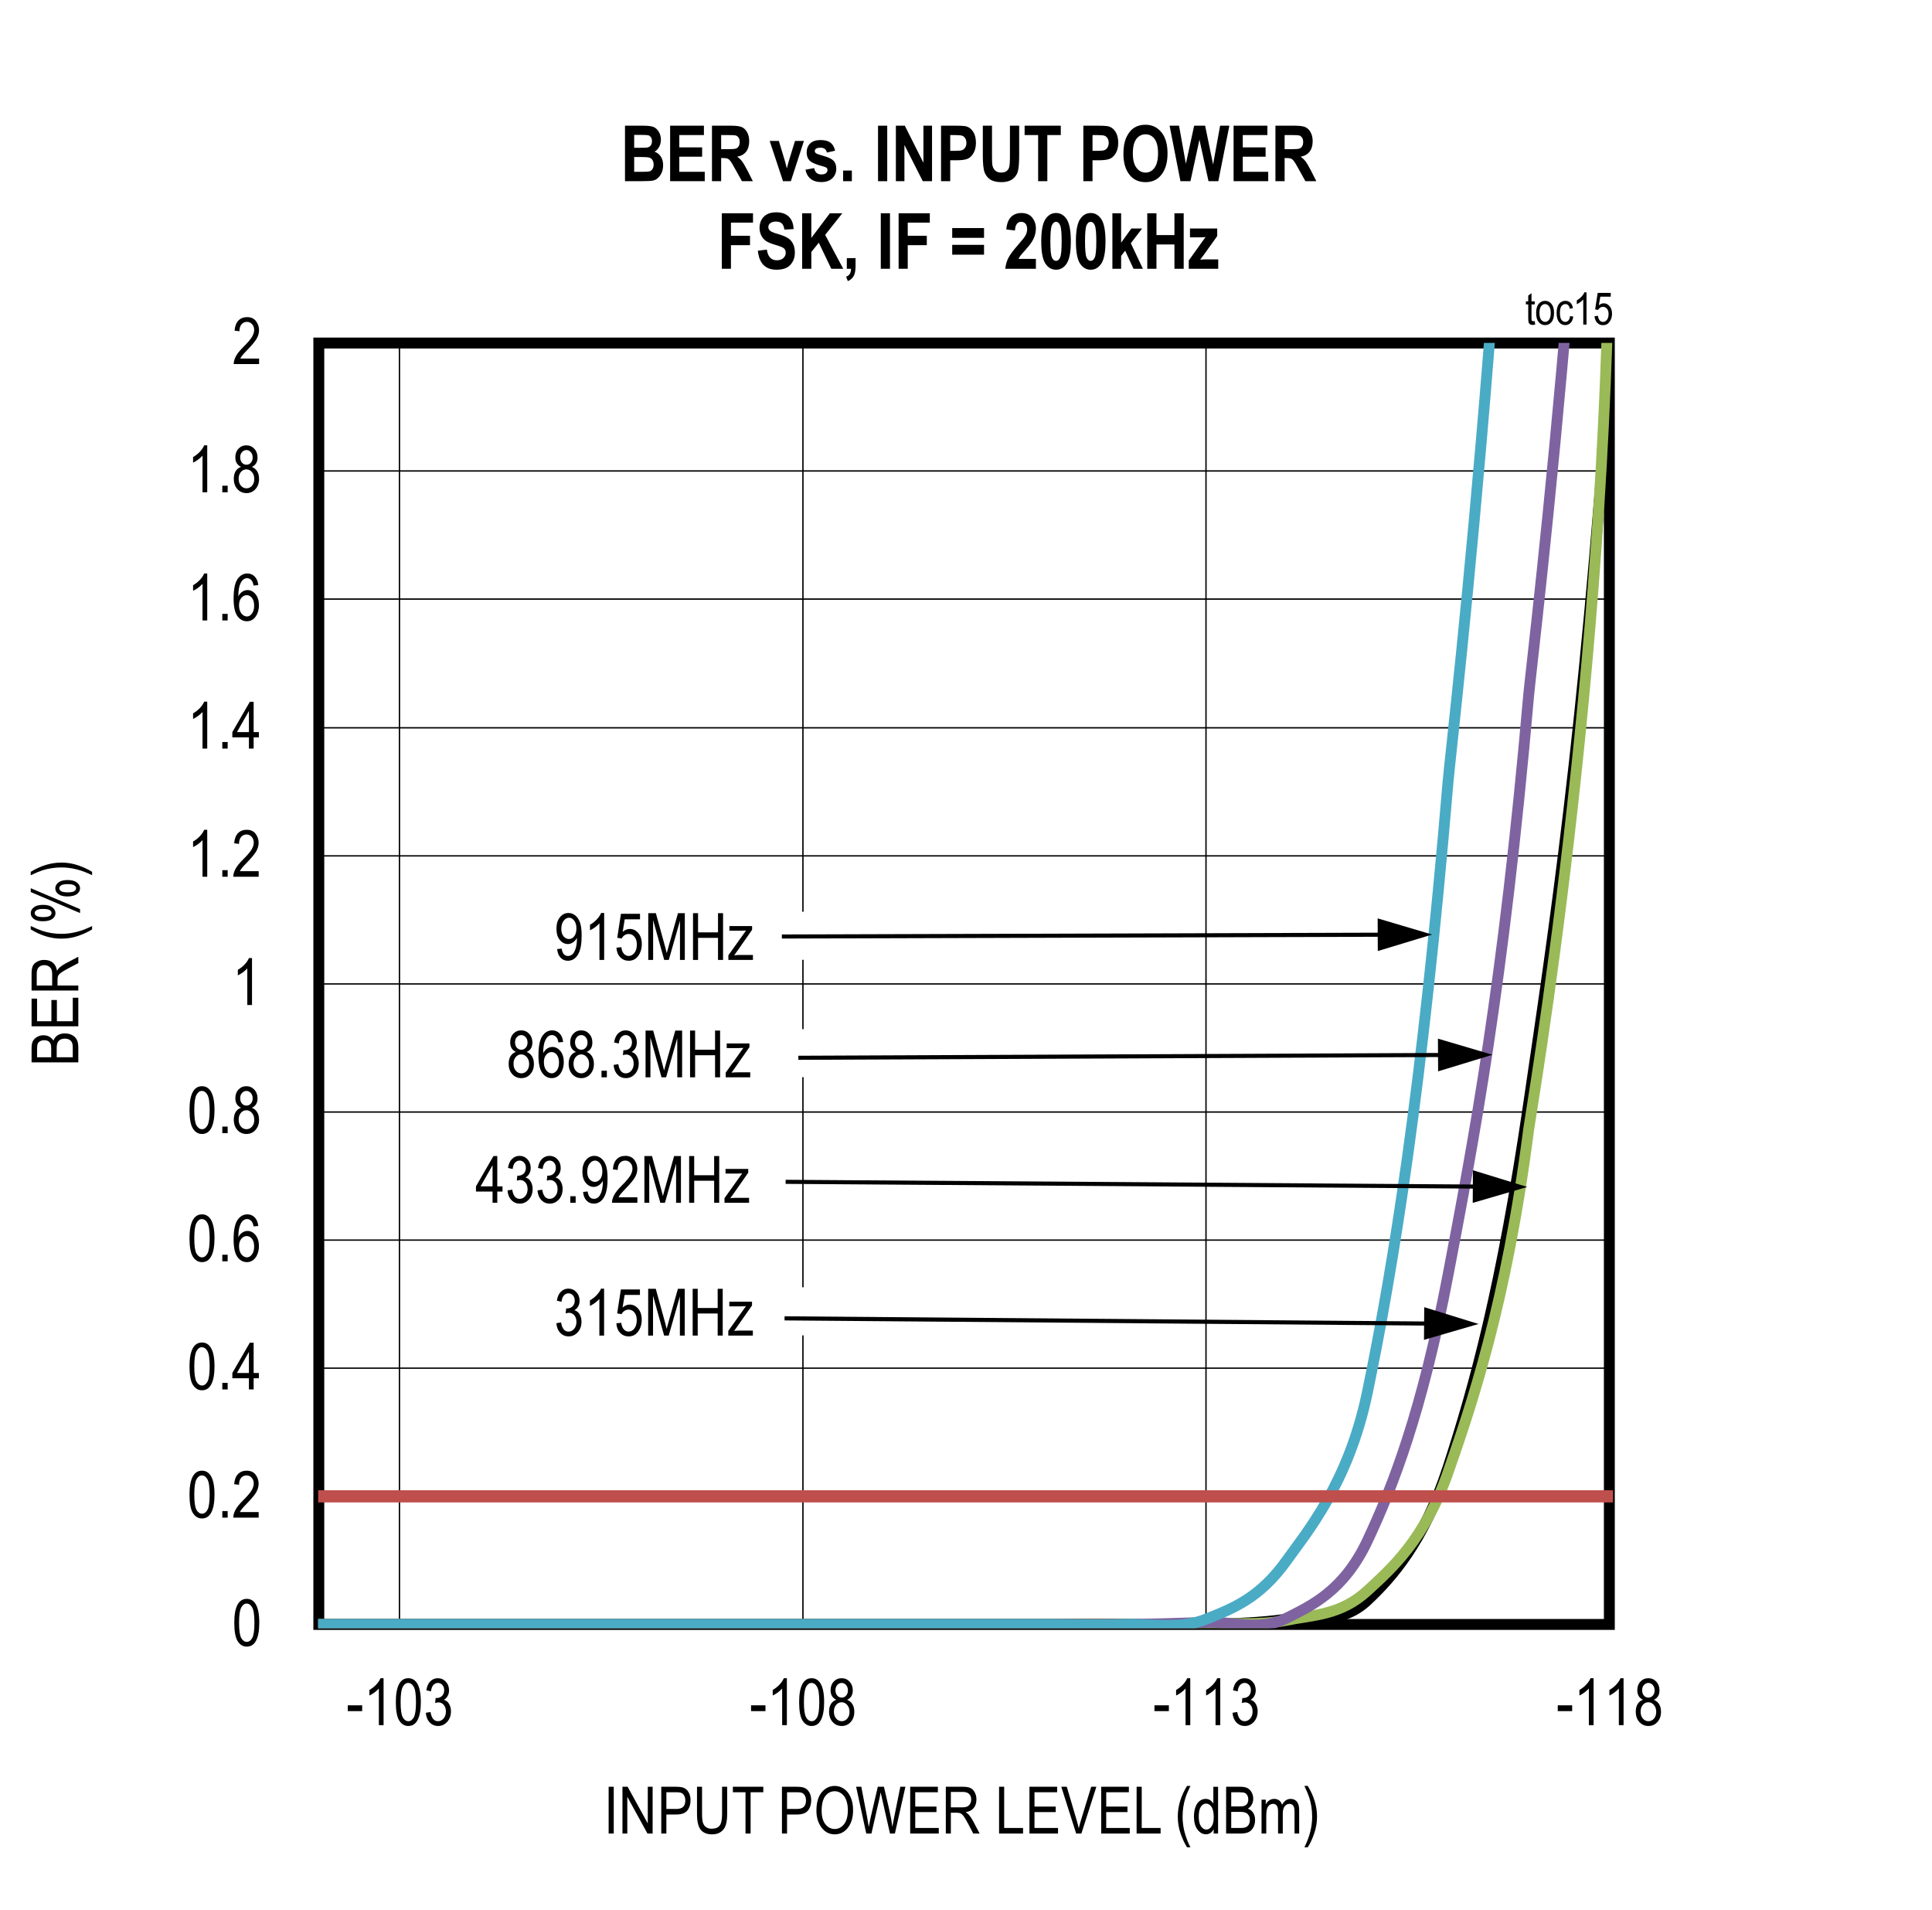 <?xml version="1.0" encoding="UTF-8"?>
<svg height="467.883pt" id="svg771" inkscape:version="0.92.4 (5da689c313, 2019-01-14)" sodipodi:docname="chart15.svg" version="1.2" viewBox="0 0 473.34 467.883" width="473.34pt" xmlns="http://www.w3.org/2000/svg" xmlns:cc="http://creativecommons.org/ns#" xmlns:dc="http://purl.org/dc/elements/1.1/" xmlns:inkscape="http://www.inkscape.org/namespaces/inkscape" xmlns:rdf="http://www.w3.org/1999/02/22-rdf-syntax-ns#" xmlns:sodipodi="http://sodipodi.sourceforge.net/DTD/sodipodi-0.dtd" xmlns:svg="http://www.w3.org/2000/svg" xmlns:xlink="http://www.w3.org/1999/xlink">
  <rect x="0" y="0" width="473.34" height="467.883" fill="#333333" stroke="none"/>
  <sodipodi:namedview bordercolor="#666666" borderopacity="1" gridtolerance="10" guidetolerance="10" id="namedview773" inkscape:current-layer="svg771" inkscape:cx="315.53125" inkscape:cy="312" inkscape:pageopacity="0" inkscape:pageshadow="2" inkscape:window-height="480" inkscape:window-maximized="0" inkscape:window-width="640" inkscape:window-x="0" inkscape:window-y="0" inkscape:zoom="0.28921569" objecttolerance="10" pagecolor="#ffffff" showgrid="false"/>
  <defs id="defs226">
    <g id="g215">
      <symbol id="glyph0-0" overflow="visible" style="overflow:visible">
        <path d="M 0.344,0 V -10 H 3.391 V 0 Z m 0.375,-0.422 h 2.312 v -9.25 h -2.312 z m 0,0" id="path2" inkscape:connector-curvature="0" style="stroke:none"/>
      </symbol>
      <symbol id="glyph0-1" overflow="visible" style="overflow:visible">
        <path d="m 0.531,-5.656 c 0,-1.914 0.254,-3.367 0.766,-4.359 C 1.816,-11.004 2.582,-11.5 3.594,-11.5 c 0.895,0 1.602,0.402 2.125,1.203 0.621,0.969 0.938,2.52 0.938,4.641 0,1.918 -0.262,3.379 -0.781,4.375 -0.512,0.992 -1.277,1.484 -2.297,1.484 -0.898,0 -1.633,-0.438 -2.203,-1.312 C 0.812,-1.992 0.531,-3.508 0.531,-5.656 Z m 1.172,0 c 0,1.867 0.176,3.117 0.531,3.75 0.363,0.625 0.82,0.938 1.375,0.938 0.527,0 0.973,-0.316 1.328,-0.953 0.352,-0.645 0.531,-1.891 0.531,-3.734 0,-1.863 -0.184,-3.109 -0.547,-3.734 -0.355,-0.633 -0.816,-0.953 -1.375,-0.953 -0.523,0 -0.961,0.324 -1.312,0.969 -0.355,0.637 -0.531,1.879 -0.531,3.719 z m 0,0" id="path5" inkscape:connector-curvature="0" style="stroke:none"/>
      </symbol>
      <symbol id="glyph0-2" overflow="visible" style="overflow:visible">
        <path d="m 1.219,0 v -1.609 h 1.312 V 0 Z m 0,0" id="path8" inkscape:connector-curvature="0" style="stroke:none"/>
      </symbol>
      <symbol id="glyph0-3" overflow="visible" style="overflow:visible">
        <path d="M 6.609,-1.359 V 0 h -6.219 c -0.012,-0.551 0.156,-1.164 0.5,-1.844 0.34,-0.676 0.977,-1.473 1.906,-2.391 1.07,-1.07 1.773,-1.898 2.109,-2.484 0.332,-0.59 0.5,-1.141 0.5,-1.641 0,-0.582 -0.176,-1.055 -0.516,-1.422 -0.336,-0.371 -0.754,-0.562 -1.25,-0.562 -0.543,0 -0.988,0.199 -1.328,0.594 -0.344,0.398 -0.516,0.965 -0.516,1.703 L 0.609,-8.188 c 0.082,-1.102 0.395,-1.93 0.938,-2.484 0.539,-0.551 1.25,-0.828 2.125,-0.828 0.957,0 1.68,0.324 2.172,0.969 0.496,0.648 0.75,1.383 0.75,2.203 0,0.73 -0.195,1.43 -0.578,2.094 C 5.629,-5.566 4.895,-4.676 3.812,-3.562 3.125,-2.852 2.68,-2.367 2.484,-2.109 2.285,-1.859 2.121,-1.605 2,-1.359 Z m 0,0" id="path11" inkscape:connector-curvature="0" style="stroke:none"/>
      </symbol>
      <symbol id="glyph0-4" overflow="visible" style="overflow:visible">
        <path d="M 4.219,0 V -2.75 H 0.156 V -4.031 L 4.438,-11.453 H 5.375 V -4.031 H 6.656 V -2.75 H 5.375 V 0 Z m 0,-4.031 v -5.172 l -2.938,5.172 z m 0,0" id="path14" inkscape:connector-curvature="0" style="stroke:none"/>
      </symbol>
      <symbol id="glyph0-5" overflow="visible" style="overflow:visible">
        <path d="m 6.516,-8.656 -1.156,0.109 c -0.105,-0.582 -0.27,-1 -0.484,-1.25 -0.305,-0.363 -0.676,-0.547 -1.109,-0.547 -0.668,0 -1.207,0.418 -1.609,1.25 C 1.801,-8.375 1.625,-7.309 1.625,-5.906 1.883,-6.402 2.211,-6.785 2.609,-7.047 3.012,-7.305 3.441,-7.438 3.891,-7.438 c 0.746,0 1.398,0.34 1.953,1.016 0.551,0.68 0.828,1.582 0.828,2.703 0,0.773 -0.145,1.473 -0.422,2.094 C 5.977,-1.008 5.621,-0.551 5.188,-0.25 4.75,0.051 4.262,0.203 3.734,0.203 c -0.949,0 -1.73,-0.426 -2.344,-1.281 -0.617,-0.863 -0.922,-2.289 -0.922,-4.281 0,-2.215 0.312,-3.797 0.938,-4.734 0.633,-0.934 1.445,-1.406 2.438,-1.406 0.707,0 1.301,0.246 1.781,0.734 0.488,0.48 0.785,1.184 0.891,2.109 z m -4.719,4.938 c 0,0.836 0.191,1.504 0.578,2 0.395,0.5 0.852,0.75 1.375,0.75 0.445,0 0.848,-0.234 1.203,-0.703 C 5.316,-2.148 5.5,-2.801 5.5,-3.625 5.5,-4.434 5.32,-5.066 4.969,-5.516 4.613,-5.961 4.18,-6.188 3.672,-6.188 c -0.5,0 -0.941,0.227 -1.312,0.672 -0.375,0.438 -0.562,1.039 -0.562,1.797 z m 0,0" id="path17" inkscape:connector-curvature="0" style="stroke:none"/>
      </symbol>
      <symbol id="glyph0-6" overflow="visible" style="overflow:visible">
        <path d="M 2.297,-6.219 C 1.836,-6.426 1.488,-6.723 1.25,-7.109 1.008,-7.492 0.891,-7.977 0.891,-8.562 c 0,-0.863 0.254,-1.566 0.766,-2.109 C 2.176,-11.223 2.82,-11.5 3.594,-11.5 c 0.777,0 1.43,0.285 1.953,0.844 0.52,0.555 0.781,1.27 0.781,2.141 0,0.555 -0.117,1.023 -0.344,1.406 -0.23,0.387 -0.582,0.684 -1.047,0.891 0.57,0.23 1.008,0.598 1.312,1.094 0.301,0.5 0.453,1.121 0.453,1.859 0,1.023 -0.301,1.855 -0.891,2.5 -0.586,0.648 -1.316,0.969 -2.188,0.969 -0.887,0 -1.629,-0.32 -2.219,-0.969 C 0.812,-1.41 0.516,-2.258 0.516,-3.312 c 0,-0.758 0.156,-1.391 0.469,-1.891 0.32,-0.496 0.758,-0.836 1.312,-1.016 z m -0.219,-2.375 c 0,0.562 0.145,1.012 0.438,1.344 0.301,0.336 0.672,0.5 1.109,0.5 0.414,0 0.77,-0.16 1.062,-0.484 0.301,-0.332 0.453,-0.758 0.453,-1.281 0,-0.539 -0.152,-0.977 -0.453,-1.312 -0.305,-0.34 -0.664,-0.516 -1.078,-0.516 -0.418,0 -0.777,0.168 -1.078,0.5 -0.305,0.336 -0.453,0.754 -0.453,1.25 z m -0.375,5.281 c 0,0.711 0.188,1.277 0.562,1.703 0.371,0.43 0.828,0.641 1.359,0.641 0.527,0 0.977,-0.207 1.344,-0.625 0.371,-0.414 0.562,-0.973 0.562,-1.672 0,-0.695 -0.195,-1.258 -0.578,-1.688 -0.375,-0.434 -0.832,-0.656 -1.359,-0.656 -0.531,0 -0.98,0.215 -1.344,0.641 -0.367,0.43 -0.547,0.98 -0.547,1.656 z m 0,0" id="path20" inkscape:connector-curvature="0" style="stroke:none"/>
      </symbol>
      <symbol id="glyph0-7" overflow="visible" style="overflow:visible">
        <path d="M 4.875,0 H 3.719 V -8.969 C 3.445,-8.656 3.086,-8.332 2.641,-8 2.191,-7.676 1.777,-7.43 1.406,-7.266 V -8.625 C 2.039,-8.988 2.602,-9.43 3.094,-9.953 3.582,-10.48 3.926,-11 4.125,-11.5 h 0.75 z m 0,0" id="path23" inkscape:connector-curvature="0" style="stroke:none"/>
      </symbol>
      <symbol id="glyph0-8" overflow="visible" style="overflow:visible">
        <path d="m 0.422,-3.438 v -1.422 h 3.531 V -3.438 Z m 0,0" id="path26" inkscape:connector-curvature="0" style="stroke:none"/>
      </symbol>
      <symbol id="glyph0-9" overflow="visible" style="overflow:visible">
        <path d="m 0.531,-3.031 1.156,-0.188 c 0.238,1.5 0.848,2.25 1.828,2.25 0.52,0 0.973,-0.219 1.359,-0.656 0.383,-0.445 0.578,-1.023 0.578,-1.734 0,-0.664 -0.18,-1.203 -0.531,-1.609 C 4.566,-5.371 4.133,-5.578 3.625,-5.578 c -0.219,0 -0.492,0.055 -0.812,0.156 l 0.125,-1.234 0.188,0.016 c 0.559,0 1.02,-0.172 1.375,-0.516 0.352,-0.352 0.531,-0.82 0.531,-1.406 0,-0.539 -0.152,-0.973 -0.453,-1.297 C 4.285,-10.18 3.926,-10.344 3.5,-10.344 c -0.438,0 -0.816,0.176 -1.125,0.516 -0.305,0.336 -0.496,0.852 -0.578,1.547 l -1.141,-0.25 C 0.801,-9.508 1.129,-10.25 1.641,-10.75 c 0.508,-0.496 1.125,-0.75 1.844,-0.75 0.758,0 1.406,0.285 1.938,0.844 0.527,0.562 0.797,1.273 0.797,2.125 0,0.523 -0.117,0.988 -0.344,1.391 -0.219,0.398 -0.535,0.711 -0.938,0.938 0.371,0.105 0.68,0.277 0.922,0.516 0.246,0.242 0.445,0.566 0.594,0.969 0.152,0.398 0.234,0.84 0.234,1.328 0,1.055 -0.316,1.918 -0.938,2.594 -0.617,0.668 -1.355,1 -2.219,1 -0.805,0 -1.488,-0.289 -2.047,-0.875 C 0.93,-1.254 0.613,-2.039 0.531,-3.031 Z m 0,0" id="path29" inkscape:connector-curvature="0" style="stroke:none"/>
      </symbol>
      <symbol id="glyph0-10" overflow="visible" style="overflow:visible">
        <path d="M 1.25,0 V -11.453 H 2.5 V 0 Z m 0,0" id="path32" inkscape:connector-curvature="0" style="stroke:none"/>
      </symbol>
      <symbol id="glyph0-11" overflow="visible" style="overflow:visible">
        <path d="M 0.984,0 V -11.453 H 2.25 l 4.938,8.984 v -8.984 H 8.375 V 0 H 7.109 l -4.938,-9 v 9 z m 0,0" id="path35" inkscape:connector-curvature="0" style="stroke:none"/>
      </symbol>
      <symbol id="glyph0-12" overflow="visible" style="overflow:visible">
        <path d="M 1.016,0 V -11.453 H 4.562 c 0.832,0 1.445,0.074 1.844,0.219 0.539,0.199 0.973,0.57 1.297,1.109 0.32,0.531 0.484,1.191 0.484,1.969 0,1.031 -0.27,1.879 -0.797,2.531 -0.523,0.648 -1.43,0.969 -2.719,0.969 H 2.266 V 0 Z m 1.25,-6.016 H 4.688 c 0.77,0 1.332,-0.172 1.688,-0.516 0.352,-0.34 0.531,-0.863 0.531,-1.562 0,-0.457 -0.09,-0.848 -0.266,-1.172 C 6.461,-9.586 6.246,-9.805 6,-9.922 c -0.242,-0.121 -0.684,-0.188 -1.328,-0.188 h -2.406 z m 0,0" id="path38" inkscape:connector-curvature="0" style="stroke:none"/>
      </symbol>
      <symbol id="glyph0-13" overflow="visible" style="overflow:visible">
        <path d="m 7.156,-11.453 h 1.25 v 6.609 c 0,1.117 -0.113,2.027 -0.328,2.734 -0.219,0.711 -0.617,1.273 -1.188,1.688 -0.562,0.418 -1.289,0.625 -2.172,0.625 -1.242,0 -2.168,-0.367 -2.781,-1.109 -0.617,-0.746 -0.922,-2.062 -0.922,-3.938 v -6.609 H 2.25 v 6.609 c 0,1.031 0.078,1.785 0.234,2.25 0.164,0.461 0.43,0.816 0.797,1.062 0.371,0.242 0.82,0.359 1.344,0.359 0.883,0 1.523,-0.25 1.922,-0.75 C 6.949,-2.418 7.156,-3.395 7.156,-4.844 Z m 0,0" id="path41" inkscape:connector-curvature="0" style="stroke:none"/>
      </symbol>
      <symbol id="glyph0-14" overflow="visible" style="overflow:visible">
        <path d="m 3.422,0 v -10.109 h -3.094 v -1.344 H 7.781 v 1.344 H 4.672 V 0 Z m 0,0" id="path44" inkscape:connector-curvature="0" style="stroke:none"/>
      </symbol>
      <symbol id="glyph0-15" overflow="visible" style="overflow:visible">
        <path d="" id="path47" inkscape:connector-curvature="0" style="stroke:none"/>
      </symbol>
      <symbol id="glyph0-16" overflow="visible" style="overflow:visible">
        <path d="m 0.672,-5.578 c 0,-1.957 0.426,-3.457 1.281,-4.5 0.863,-1.051 1.938,-1.578 3.219,-1.578 0.82,0 1.57,0.238 2.25,0.703 0.684,0.469 1.227,1.152 1.625,2.047 0.402,0.887 0.609,1.949 0.609,3.188 0,1.699 -0.387,3.082 -1.156,4.141 -0.855,1.188 -1.973,1.781 -3.344,1.781 C 3.77,0.203 2.652,-0.406 1.812,-1.625 1.051,-2.715 0.672,-4.035 0.672,-5.578 Z m 1.281,0.016 c 0,1.418 0.305,2.52 0.922,3.297 0.621,0.773 1.383,1.156 2.281,1.156 0.902,0 1.664,-0.391 2.281,-1.172 C 8.059,-3.07 8.375,-4.227 8.375,-5.75 8.375,-6.738 8.211,-7.617 7.891,-8.391 7.648,-8.98 7.277,-9.457 6.781,-9.812 c -0.492,-0.363 -1.027,-0.547 -1.609,-0.547 -0.938,0 -1.711,0.395 -2.312,1.172 -0.605,0.781 -0.906,1.992 -0.906,3.625 z m 0,0" id="path50" inkscape:connector-curvature="0" style="stroke:none"/>
      </symbol>
      <symbol id="glyph0-17" overflow="visible" style="overflow:visible">
        <path d="M 2.672,0 0.188,-11.453 h 1.266 l 1.438,7.5 c 0.145,0.773 0.273,1.555 0.391,2.344 L 3.703,-3.719 5.5,-11.453 H 7 L 8.344,-5.656 C 8.664,-4.25 8.91,-2.898 9.078,-1.609 9.191,-2.348 9.344,-3.176 9.531,-4.094 l 1.484,-7.359 h 1.25 L 9.688,0 H 8.484 L 6.5,-8.734 6.203,-10.078 c -0.086,0.5 -0.176,0.949 -0.266,1.344 L 3.938,0 Z m 0,0" id="path53" inkscape:connector-curvature="0" style="stroke:none"/>
      </symbol>
      <symbol id="glyph0-18" overflow="visible" style="overflow:visible">
        <path d="m 1.047,0 v -11.453 h 6.781 v 1.344 H 2.281 V -6.594 H 7.484 V -5.25 H 2.281 v 3.891 H 8.047 V 0 Z m 0,0" id="path56" inkscape:connector-curvature="0" style="stroke:none"/>
      </symbol>
      <symbol id="glyph0-19" overflow="visible" style="overflow:visible">
        <path d="m 1.016,0 v -11.453 h 4.156 c 0.871,0 1.516,0.113 1.922,0.328 0.414,0.211 0.754,0.566 1.016,1.062 0.27,0.492 0.406,1.066 0.406,1.719 0,0.867 -0.227,1.57 -0.672,2.109 -0.449,0.531 -1.105,0.871 -1.969,1.016 0.352,0.211 0.617,0.426 0.797,0.641 C 7.043,-4.141 7.375,-3.652 7.656,-3.125 L 9.297,0 h -1.562 l -1.25,-2.391 C 5.992,-3.316 5.621,-3.941 5.375,-4.266 5.133,-4.586 4.895,-4.805 4.656,-4.922 4.426,-5.035 4.102,-5.094 3.688,-5.094 H 2.25 V 0 Z M 2.25,-6.406 h 2.672 c 0.582,0 1.023,-0.066 1.328,-0.203 0.301,-0.145 0.539,-0.367 0.719,-0.672 0.176,-0.301 0.266,-0.648 0.266,-1.047 0,-0.582 -0.176,-1.035 -0.516,-1.359 -0.336,-0.332 -0.836,-0.5 -1.5,-0.5 H 2.25 Z m 0,0" id="path59" inkscape:connector-curvature="0" style="stroke:none"/>
      </symbol>
      <symbol id="glyph0-20" overflow="visible" style="overflow:visible">
        <path d="m 0.938,0 v -11.453 h 1.25 v 10.094 h 4.625 V 0 Z m 0,0" id="path62" inkscape:connector-curvature="0" style="stroke:none"/>
      </symbol>
      <symbol id="glyph0-21" overflow="visible" style="overflow:visible">
        <path d="M 3.703,0 0.062,-11.453 h 1.344 l 2.453,8.312 c 0.184,0.648 0.348,1.273 0.484,1.875 0.145,-0.621 0.312,-1.25 0.5,-1.875 l 2.547,-8.312 H 8.656 L 4.984,0 Z m 0,0" id="path65" inkscape:connector-curvature="0" style="stroke:none"/>
      </symbol>
      <symbol id="glyph0-22" overflow="visible" style="overflow:visible">
        <path d="M 3.062,3.375 C 2.488,2.477 1.965,1.367 1.5,0.047 1.031,-1.262 0.797,-2.664 0.797,-4.156 c 0,-2.527 0.754,-5.031 2.266,-7.5 h 0.828 c -0.586,1.23 -0.988,2.184 -1.203,2.859 -0.219,0.668 -0.398,1.41 -0.531,2.219 -0.125,0.805 -0.188,1.617 -0.188,2.438 0,2.5 0.641,5.004 1.922,7.516 z m 0,0" id="path68" inkscape:connector-curvature="0" style="stroke:none"/>
      </symbol>
      <symbol id="glyph0-23" overflow="visible" style="overflow:visible">
        <path d="M 5.266,0 V -1.047 C 5.055,-0.648 4.785,-0.34 4.453,-0.125 4.129,0.082 3.773,0.188 3.391,0.188 2.586,0.188 1.895,-0.191 1.312,-0.953 0.727,-1.711 0.438,-2.781 0.438,-4.156 c 0,-0.934 0.129,-1.734 0.391,-2.391 C 1.086,-7.199 1.43,-7.688 1.859,-8 2.293,-8.32 2.781,-8.484 3.312,-8.484 c 0.383,0 0.738,0.102 1.062,0.297 0.32,0.199 0.594,0.48 0.812,0.844 v -4.109 H 6.344 V 0 Z m -3.656,-4.141 c 0,1.074 0.188,1.871 0.562,2.391 0.371,0.523 0.805,0.781 1.297,0.781 0.488,0 0.91,-0.25 1.266,-0.75 C 5.098,-2.215 5.281,-2.973 5.281,-3.984 5.281,-5.148 5.098,-6 4.734,-6.531 4.379,-7.059 3.93,-7.328 3.391,-7.328 c -0.492,0 -0.914,0.258 -1.266,0.766 -0.344,0.512 -0.516,1.32 -0.516,2.422 z m 0,0" id="path71" inkscape:connector-curvature="0" style="stroke:none"/>
      </symbol>
      <symbol id="glyph0-24" overflow="visible" style="overflow:visible">
        <path d="M 0.969,0 V -11.453 H 4.5 c 0.707,0 1.27,0.113 1.688,0.328 0.414,0.219 0.754,0.566 1.016,1.031 0.27,0.469 0.406,0.992 0.406,1.562 0,0.523 -0.117,0.996 -0.344,1.422 -0.23,0.418 -0.555,0.758 -0.969,1.016 0.551,0.199 0.984,0.539 1.297,1.016 0.309,0.469 0.469,1.055 0.469,1.75 0,0.699 -0.145,1.309 -0.422,1.828 C 7.359,-0.977 6.977,-0.598 6.5,-0.359 6.031,-0.117 5.379,0 4.547,0 Z m 1.25,-6.641 H 4.25 c 0.527,0 0.906,-0.035 1.125,-0.109 0.32,-0.113 0.57,-0.297 0.75,-0.547 0.176,-0.258 0.266,-0.613 0.266,-1.062 0,-0.402 -0.086,-0.742 -0.25,-1.016 -0.156,-0.277 -0.367,-0.473 -0.625,-0.578 -0.262,-0.102 -0.738,-0.156 -1.422,-0.156 h -1.875 z m 0,5.281 h 2.328 c 0.52,0 0.898,-0.047 1.141,-0.141 0.352,-0.133 0.625,-0.352 0.812,-0.656 0.184,-0.309 0.281,-0.703 0.281,-1.172 0,-0.434 -0.09,-0.801 -0.266,-1.094 -0.18,-0.301 -0.418,-0.52 -0.719,-0.656 -0.305,-0.145 -0.773,-0.219 -1.406,-0.219 H 2.219 Z m 0,0" id="path74" inkscape:connector-curvature="0" style="stroke:none"/>
      </symbol>
      <symbol id="glyph0-25" overflow="visible" style="overflow:visible">
        <path d="m 0.859,0 v -8.297 h 1.031 v 1.156 c 0.227,-0.426 0.52,-0.754 0.875,-0.984 0.363,-0.238 0.758,-0.359 1.188,-0.359 0.477,0 0.883,0.129 1.219,0.375 0.332,0.242 0.566,0.602 0.703,1.078 0.27,-0.488 0.582,-0.852 0.938,-1.094 0.352,-0.238 0.742,-0.359 1.172,-0.359 0.645,0 1.156,0.227 1.531,0.672 0.371,0.438 0.562,1.145 0.562,2.109 V 0 H 8.938 v -5.234 c 0,-0.59 -0.051,-1.008 -0.141,-1.25 C 8.711,-6.73 8.57,-6.926 8.375,-7.062 8.188,-7.195 7.973,-7.266 7.734,-7.266 c -0.492,0 -0.895,0.199 -1.203,0.594 -0.312,0.387 -0.469,1.004 -0.469,1.844 V 0 H 4.906 V -5.391 C 4.906,-6.074 4.793,-6.562 4.578,-6.844 4.367,-7.121 4.082,-7.266 3.719,-7.266 c -0.531,0 -0.949,0.215 -1.25,0.641 -0.305,0.418 -0.453,1.191 -0.453,2.312 V 0 Z m 0,0" id="path77" inkscape:connector-curvature="0" style="stroke:none"/>
      </symbol>
      <symbol id="glyph0-26" overflow="visible" style="overflow:visible">
        <path d="M 1.312,3.375 H 0.484 c 1.27,-2.512 1.906,-5.016 1.906,-7.516 0,-0.82 -0.066,-1.633 -0.188,-2.438 C 2.078,-7.387 1.902,-8.129 1.688,-8.797 1.469,-9.473 1.066,-10.426 0.484,-11.656 H 1.312 c 1.508,2.469 2.266,4.973 2.266,7.5 0,1.449 -0.23,2.832 -0.688,4.141 C 2.441,1.293 1.914,2.426 1.312,3.375 Z m 0,0" id="path80" inkscape:connector-curvature="0" style="stroke:none"/>
      </symbol>
      <symbol id="glyph0-27" overflow="visible" style="overflow:visible">
        <path d="m 0.531,-3 1.203,-0.125 c 0.09,0.73 0.305,1.273 0.641,1.625 0.332,0.355 0.719,0.531 1.156,0.531 0.539,0 1.008,-0.25 1.406,-0.75 0.395,-0.496 0.594,-1.188 0.594,-2.062 0,-0.809 -0.195,-1.441 -0.578,-1.891 -0.375,-0.457 -0.855,-0.688 -1.438,-0.688 -0.344,0 -0.676,0.102 -0.984,0.297 C 2.227,-5.863 1.988,-5.59 1.812,-5.25 l -1.078,-0.172 0.906,-5.875 H 6.312 v 1.344 h -3.75 l -0.5,3.078 c 0.551,-0.477 1.141,-0.719 1.766,-0.719 0.789,0 1.473,0.336 2.047,1 0.582,0.668 0.875,1.57 0.875,2.703 0,1.125 -0.293,2.09 -0.875,2.891 -0.574,0.805 -1.352,1.203 -2.328,1.203 -0.812,0 -1.504,-0.281 -2.062,-0.844 C 0.922,-1.211 0.602,-2 0.531,-3 Z m 0,0" id="path83" inkscape:connector-curvature="0" style="stroke:none"/>
      </symbol>
      <symbol id="glyph0-28" overflow="visible" style="overflow:visible">
        <path d="M 0.984,0 V -11.453 H 2.844 l 2.234,8.109 0.438,1.688 c 0.113,-0.414 0.281,-1.023 0.5,-1.828 l 2.25,-7.969 H 9.938 V 0 H 8.75 V -9.594 L 6.016,0 h -1.125 L 2.172,-9.75 V 0 Z m 0,0" id="path86" inkscape:connector-curvature="0" style="stroke:none"/>
      </symbol>
      <symbol id="glyph0-29" overflow="visible" style="overflow:visible">
        <path d="M 1.016,0 V -11.453 H 2.25 V -6.75 h 4.891 v -4.703 H 8.375 V 0 H 7.141 V -5.406 H 2.25 V 0 Z m 0,0" id="path89" inkscape:connector-curvature="0" style="stroke:none"/>
      </symbol>
      <symbol id="glyph0-30" overflow="visible" style="overflow:visible">
        <path d="m 0.266,0 v -1.141 l 4.328,-6.062 C 4.102,-7.172 3.668,-7.156 3.297,-7.156 h -2.781 v -1.141 h 5.562 V -7.375 l -3.688,5.266 -0.703,0.969 C 2.195,-1.191 2.68,-1.219 3.141,-1.219 H 6.281 V 0 Z m 0,0" id="path92" inkscape:connector-curvature="0" style="stroke:none"/>
      </symbol>
      <symbol id="glyph0-31" overflow="visible" style="overflow:visible">
        <path d="m 0.703,-2.656 1.109,-0.125 c 0.176,1.211 0.695,1.812 1.562,1.812 0.383,0 0.734,-0.129 1.047,-0.391 C 4.73,-1.617 5,-2.082 5.219,-2.75 5.434,-3.426 5.547,-4.211 5.547,-5.109 v -0.281 c -0.242,0.461 -0.566,0.824 -0.969,1.094 -0.406,0.273 -0.82,0.406 -1.234,0.406 -0.773,0 -1.434,-0.332 -1.984,-1 -0.555,-0.664 -0.828,-1.582 -0.828,-2.75 0,-1.195 0.285,-2.141 0.859,-2.828 0.57,-0.684 1.27,-1.031 2.094,-1.031 0.582,0 1.125,0.195 1.625,0.578 0.508,0.387 0.898,0.957 1.172,1.703 0.277,0.75 0.422,1.832 0.422,3.234 0,1.574 -0.152,2.801 -0.453,3.672 C 5.957,-1.445 5.555,-0.809 5.047,-0.406 4.547,0 3.977,0.203 3.344,0.203 2.633,0.203 2.039,-0.039 1.562,-0.531 1.082,-1.02 0.793,-1.727 0.703,-2.656 Z m 4.719,-5.047 c 0,-0.82 -0.184,-1.469 -0.547,-1.938 -0.367,-0.465 -0.785,-0.703 -1.25,-0.703 -0.5,0 -0.945,0.254 -1.328,0.75 -0.387,0.5 -0.578,1.168 -0.578,2 0,0.75 0.18,1.352 0.547,1.797 0.371,0.449 0.816,0.672 1.328,0.672 0.508,0 0.941,-0.223 1.297,-0.672 0.352,-0.445 0.531,-1.082 0.531,-1.906 z m 0,0" id="path95" inkscape:connector-curvature="0" style="stroke:none"/>
      </symbol>
      <symbol id="glyph1-0" overflow="visible" style="overflow:visible">
        <path d="M 0,-0.344 H -10 V -3.391 H 0 Z m -0.422,-0.375 v -2.312 h -9.25 v 2.312 z m 0,0" id="path98" inkscape:connector-curvature="0" style="stroke:none"/>
      </symbol>
      <symbol id="glyph1-1" overflow="visible" style="overflow:visible">
        <path d="M 0,-0.969 H -11.453 V -4.5 c 0,-0.707 0.113,-1.27 0.328,-1.688 0.219,-0.414 0.566,-0.754 1.031,-1.016 0.469,-0.27 0.992,-0.406 1.562,-0.406 0.523,0 0.996,0.117 1.422,0.344 0.418,0.23 0.758,0.555 1.016,0.969 0.199,-0.551 0.539,-0.984 1.016,-1.297 0.469,-0.309 1.055,-0.469 1.75,-0.469 0.699,0 1.309,0.145 1.828,0.422 0.523,0.281 0.902,0.664 1.141,1.141 C -0.117,-6.031 0,-5.379 0,-4.547 Z m -6.641,-1.25 V -4.25 c 0,-0.527 -0.035,-0.906 -0.109,-1.125 -0.113,-0.32 -0.297,-0.57 -0.547,-0.75 -0.258,-0.176 -0.613,-0.266 -1.062,-0.266 -0.402,0 -0.742,0.086 -1.016,0.25 -0.277,0.156 -0.473,0.367 -0.578,0.625 -0.102,0.262 -0.156,0.738 -0.156,1.422 v 1.875 z m 5.281,0 v -2.328 c 0,-0.52 -0.047,-0.898 -0.141,-1.141 -0.133,-0.352 -0.352,-0.625 -0.656,-0.812 -0.309,-0.184 -0.703,-0.281 -1.172,-0.281 -0.434,0 -0.801,0.09 -1.094,0.266 -0.301,0.18 -0.52,0.418 -0.656,0.719 -0.145,0.305 -0.219,0.773 -0.219,1.406 v 2.172 z m 0,0" id="path101" inkscape:connector-curvature="0" style="stroke:none"/>
      </symbol>
      <symbol id="glyph1-2" overflow="visible" style="overflow:visible">
        <path d="m 0,-1.047 h -11.453 v -6.781 h 1.344 V -2.281 H -6.594 V -7.484 H -5.25 v 5.203 h 3.891 V -8.047 H 0 Z m 0,0" id="path104" inkscape:connector-curvature="0" style="stroke:none"/>
      </symbol>
      <symbol id="glyph1-3" overflow="visible" style="overflow:visible">
        <path d="m 0,-1.016 h -11.453 v -4.156 c 0,-0.871 0.113,-1.516 0.328,-1.922 0.211,-0.414 0.566,-0.754 1.062,-1.016 0.492,-0.27 1.066,-0.406 1.719,-0.406 0.867,0 1.57,0.227 2.109,0.672 0.531,0.449 0.871,1.105 1.016,1.969 0.211,-0.352 0.426,-0.617 0.641,-0.797 C -4.141,-7.043 -3.652,-7.375 -3.125,-7.656 L 0,-9.297 v 1.562 l -2.391,1.25 c -0.926,0.492 -1.551,0.863 -1.875,1.109 -0.32,0.242 -0.539,0.48 -0.656,0.719 -0.113,0.23 -0.172,0.555 -0.172,0.969 V -2.25 H 0 Z M -6.406,-2.25 v -2.672 c 0,-0.582 -0.066,-1.023 -0.203,-1.328 -0.145,-0.301 -0.367,-0.539 -0.672,-0.719 -0.301,-0.176 -0.648,-0.266 -1.047,-0.266 -0.582,0 -1.035,0.176 -1.359,0.516 -0.332,0.336 -0.5,0.836 -0.5,1.5 V -2.25 Z m 0,0" id="path107" inkscape:connector-curvature="0" style="stroke:none"/>
      </symbol>
      <symbol id="glyph1-4" overflow="visible" style="overflow:visible">
        <path d="" id="path110" inkscape:connector-curvature="0" style="stroke:none"/>
      </symbol>
      <symbol id="glyph1-5" overflow="visible" style="overflow:visible">
        <path d="M 3.375,-3.062 C 2.477,-2.488 1.367,-1.965 0.047,-1.5 c -1.309,0.469 -2.711,0.703 -4.203,0.703 -2.527,0 -5.031,-0.754 -7.5,-2.266 v -0.828 c 1.23,0.586 2.184,0.988 2.859,1.203 0.668,0.219 1.41,0.398 2.219,0.531 0.805,0.125 1.617,0.188 2.438,0.188 2.5,0 5.004,-0.641 7.516,-1.922 z m 0,0" id="path113" inkscape:connector-curvature="0" style="stroke:none"/>
      </symbol>
      <symbol id="glyph1-6" overflow="visible" style="overflow:visible">
        <path d="m -8.703,-0.734 c -0.957,0 -1.688,-0.188 -2.188,-0.562 -0.508,-0.383 -0.766,-0.852 -0.766,-1.406 0,-0.57 0.258,-1.055 0.766,-1.453 0.5,-0.395 1.258,-0.594 2.266,-0.594 0.98,0 1.73,0.199 2.25,0.594 0.523,0.398 0.781,0.879 0.781,1.438 0,0.555 -0.254,1.023 -0.766,1.406 -0.52,0.387 -1.301,0.578 -2.344,0.578 z M -10.688,-2.75 c 0,0.293 0.16,0.535 0.469,0.719 0.305,0.188 0.836,0.281 1.594,0.281 0.773,0 1.309,-0.094 1.609,-0.281 0.305,-0.184 0.453,-0.43 0.453,-0.734 0,-0.277 -0.148,-0.516 -0.453,-0.703 C -7.324,-3.652 -7.863,-3.75 -8.625,-3.75 c -0.758,0 -1.289,0.102 -1.594,0.297 -0.309,0.188 -0.469,0.426 -0.469,0.703 z m 11.109,0 -12.078,-5.141 v -0.938 l 12.078,5.125 z M -2.688,-6.812 c -0.957,0 -1.688,-0.188 -2.188,-0.562 -0.508,-0.383 -0.766,-0.852 -0.766,-1.406 0,-0.57 0.258,-1.055 0.766,-1.453 0.5,-0.395 1.254,-0.594 2.25,-0.594 0.992,0 1.746,0.199 2.266,0.594 0.52,0.398 0.781,0.879 0.781,1.438 0,0.555 -0.258,1.023 -0.766,1.406 -0.52,0.387 -1.301,0.578 -2.344,0.578 z m -1.984,-2.016 c 0,0.293 0.16,0.539 0.469,0.734 0.305,0.188 0.836,0.281 1.594,0.281 0.773,0 1.309,-0.094 1.609,-0.281 0.305,-0.195 0.453,-0.445 0.453,-0.75 0,-0.27 -0.148,-0.5 -0.453,-0.688 -0.309,-0.195 -0.848,-0.297 -1.609,-0.297 -0.758,0 -1.289,0.102 -1.594,0.297 -0.309,0.188 -0.469,0.426 -0.469,0.703 z m 0,0" id="path116" inkscape:connector-curvature="0" style="stroke:none"/>
      </symbol>
      <symbol id="glyph1-7" overflow="visible" style="overflow:visible">
        <path d="m 3.375,-1.312 v 0.828 c -2.512,-1.27 -5.016,-1.906 -7.516,-1.906 -0.82,0 -1.633,0.066 -2.438,0.188 -0.809,0.125 -1.551,0.301 -2.219,0.516 -0.676,0.219 -1.629,0.621 -2.859,1.203 V -1.312 c 2.469,-1.508 4.973,-2.266 7.5,-2.266 1.449,0 2.832,0.23 4.141,0.688 1.309,0.449 2.441,0.977 3.391,1.578 z m 0,0" id="path119" inkscape:connector-curvature="0" style="stroke:none"/>
      </symbol>
      <symbol id="glyph2-0" overflow="visible" style="overflow:visible">
        <path d="M 0.406,0 V -11.875 H 4.016 V 0 Z m 0.438,-0.484 h 2.75 V -11.469 h -2.75 z m 0,0" id="path122" inkscape:connector-curvature="0" style="stroke:none"/>
      </symbol>
      <symbol id="glyph2-1" overflow="visible" style="overflow:visible">
        <path d="m 1.125,-13.594 h 4.469 c 1.215,0 2.07,0.113 2.562,0.328 0.496,0.219 0.914,0.613 1.25,1.172 0.34,0.562 0.516,1.207 0.516,1.922 0,0.656 -0.148,1.254 -0.438,1.781 -0.281,0.523 -0.66,0.91 -1.125,1.156 0.664,0.242 1.18,0.648 1.547,1.219 0.371,0.562 0.562,1.258 0.562,2.078 0,0.992 -0.242,1.832 -0.719,2.516 -0.469,0.68 -1.027,1.098 -1.672,1.25 C 7.617,-0.055 6.566,0 4.922,0 H 1.125 Z m 2.25,2.25 v 3.156 h 1.484 c 0.895,0 1.445,-0.016 1.656,-0.047 0.383,-0.059 0.68,-0.223 0.891,-0.484 0.215,-0.27 0.328,-0.629 0.328,-1.078 0,-0.402 -0.09,-0.734 -0.266,-0.984 -0.18,-0.246 -0.395,-0.406 -0.641,-0.469 -0.25,-0.059 -0.973,-0.094 -2.156,-0.094 z m 0,5.422 v 3.625 h 2.094 c 0.914,0 1.5,-0.047 1.75,-0.141 C 7.477,-2.527 7.695,-2.719 7.875,-3 c 0.176,-0.277 0.266,-0.641 0.266,-1.078 0,-0.434 -0.098,-0.801 -0.281,-1.094 -0.188,-0.289 -0.441,-0.488 -0.75,-0.594 -0.312,-0.102 -0.949,-0.156 -1.906,-0.156 z m 0,0" id="path125" inkscape:connector-curvature="0" style="stroke:none"/>
      </symbol>
      <symbol id="glyph2-2" overflow="visible" style="overflow:visible">
        <path d="m 1.141,0 v -13.594 h 8.281 v 2.297 h -6.031 v 3.016 h 5.594 V -6 h -5.594 v 3.703 H 9.625 V 0 Z m 0,0" id="path128" inkscape:connector-curvature="0" style="stroke:none"/>
      </symbol>
      <symbol id="glyph2-3" overflow="visible" style="overflow:visible">
        <path d="M 1.141,0 V -13.594 H 5.875 c 1.215,0 2.086,0.121 2.609,0.359 0.52,0.242 0.945,0.664 1.281,1.266 0.332,0.605 0.5,1.332 0.5,2.172 0,1.062 -0.258,1.926 -0.766,2.578 C 8.988,-6.57 8.258,-6.164 7.312,-6 c 0.488,0.344 0.891,0.727 1.203,1.141 0.309,0.406 0.742,1.145 1.297,2.203 L 11.156,0 H 8.484 L 6.844,-2.953 C 6.258,-4.023 5.855,-4.695 5.641,-4.969 5.43,-5.238 5.207,-5.422 4.969,-5.516 4.738,-5.617 4.363,-5.672 3.844,-5.672 H 3.391 V 0 Z m 2.25,-7.844 H 5.062 C 6.082,-7.844 6.727,-7.891 7,-7.984 7.277,-8.074 7.504,-8.258 7.672,-8.531 7.848,-8.801 7.938,-9.16 7.938,-9.609 c 0,-0.434 -0.09,-0.785 -0.266,-1.047 -0.168,-0.258 -0.398,-0.441 -0.688,-0.547 -0.219,-0.059 -0.832,-0.094 -1.828,-0.094 H 3.391 Z m 0,0" id="path131" inkscape:connector-curvature="0" style="stroke:none"/>
      </symbol>
      <symbol id="glyph2-4" overflow="visible" style="overflow:visible">
        <path d="" id="path134" inkscape:connector-curvature="0" style="stroke:none"/>
      </symbol>
      <symbol id="glyph2-5" overflow="visible" style="overflow:visible">
        <path d="M 3.344,0 0.078,-9.859 h 2.25 l 1.516,5.031 0.438,1.688 0.453,-1.688 1.547,-5.031 h 2.188 L 5.266,0 Z m 0,0" id="path137" inkscape:connector-curvature="0" style="stroke:none"/>
      </symbol>
      <symbol id="glyph2-6" overflow="visible" style="overflow:visible">
        <path d="m 0.375,-2.812 2.141,-0.391 c 0.184,1.031 0.758,1.547 1.719,1.547 0.52,0 0.906,-0.098 1.156,-0.297 0.246,-0.195 0.375,-0.457 0.375,-0.781 0,-0.207 -0.055,-0.375 -0.156,-0.5 C 5.484,-3.355 5.246,-3.469 4.906,-3.562 3.145,-4.027 2.027,-4.473 1.562,-4.891 0.969,-5.41 0.672,-6.129 0.672,-7.047 c 0,-0.914 0.285,-1.648 0.859,-2.203 0.582,-0.551 1.43,-0.828 2.547,-0.828 1.051,0 1.852,0.211 2.406,0.625 0.551,0.406 0.938,1.07 1.156,1.984 L 5.625,-7.016 c -0.18,-0.789 -0.684,-1.188 -1.516,-1.188 -0.523,0 -0.898,0.082 -1.125,0.234 -0.219,0.148 -0.328,0.34 -0.328,0.578 0,0.219 0.098,0.402 0.297,0.547 0.207,0.148 0.844,0.371 1.906,0.672 1.195,0.336 2.008,0.738 2.438,1.203 0.414,0.48 0.625,1.117 0.625,1.906 0,0.949 -0.332,1.738 -0.984,2.359 -0.648,0.617 -1.551,0.922 -2.703,0.922 -1.043,0 -1.898,-0.254 -2.562,-0.766 C 1.016,-1.066 0.582,-1.82 0.375,-2.812 Z m 0,0" id="path140" inkscape:connector-curvature="0" style="stroke:none"/>
      </symbol>
      <symbol id="glyph2-7" overflow="visible" style="overflow:visible">
        <path d="M 1.125,0 V -2.609 H 3.266 V 0 Z m 0,0" id="path143" inkscape:connector-curvature="0" style="stroke:none"/>
      </symbol>
      <symbol id="glyph2-8" overflow="visible" style="overflow:visible">
        <path d="m 1.062,0 v -13.594 h 2.25 V 0 Z m 0,0" id="path146" inkscape:connector-curvature="0" style="stroke:none"/>
      </symbol>
      <symbol id="glyph2-9" overflow="visible" style="overflow:visible">
        <path d="m 1.156,0 v -13.594 h 2.188 l 4.562,9.078 v -9.078 h 2.109 V 0 H 7.75 L 3.25,-8.875 V 0 Z m 0,0" id="path149" inkscape:connector-curvature="0" style="stroke:none"/>
      </symbol>
      <symbol id="glyph2-10" overflow="visible" style="overflow:visible">
        <path d="M 1.125,0 V -13.594 H 4.75 c 1.34,0 2.223,0.066 2.641,0.188 0.664,0.211 1.211,0.66 1.641,1.344 0.426,0.688 0.641,1.574 0.641,2.656 0,0.98 -0.191,1.805 -0.562,2.469 C 8.742,-6.27 8.277,-5.801 7.719,-5.531 7.164,-5.258 6.211,-5.125 4.859,-5.125 H 3.375 V 0 Z m 2.25,-11.297 V -7.438 h 1.25 c 0.832,0 1.395,-0.055 1.688,-0.172 C 6.613,-7.73 6.859,-7.945 7.047,-8.25 7.242,-8.559 7.344,-8.938 7.344,-9.375 c 0,-0.457 -0.102,-0.836 -0.297,-1.141 -0.199,-0.309 -0.445,-0.52 -0.734,-0.625 -0.293,-0.102 -0.91,-0.156 -1.844,-0.156 z m 0,0" id="path152" inkscape:connector-curvature="0" style="stroke:none"/>
      </symbol>
      <symbol id="glyph2-11" overflow="visible" style="overflow:visible">
        <path d="m 1.109,-13.594 h 2.25 v 7.359 c 0,1.148 0.023,1.895 0.078,2.234 0.102,0.605 0.344,1.074 0.719,1.406 0.371,0.324 0.863,0.484 1.469,0.484 0.52,0 0.941,-0.113 1.266,-0.344 0.332,-0.238 0.555,-0.562 0.672,-0.969 C 7.684,-3.836 7.75,-4.723 7.75,-6.078 v -7.516 h 2.266 v 7.141 c 0,1.824 -0.102,3.145 -0.297,3.953 -0.199,0.812 -0.645,1.477 -1.328,1.984 -0.68,0.5 -1.574,0.75 -2.688,0.75 -1.168,0 -2.082,-0.211 -2.734,-0.625 C 2.32,-0.805 1.848,-1.395 1.547,-2.156 1.254,-2.914 1.109,-4.312 1.109,-6.344 Z m 0,0" id="path155" inkscape:connector-curvature="0" style="stroke:none"/>
      </symbol>
      <symbol id="glyph2-12" overflow="visible" style="overflow:visible">
        <path d="m 3.641,0 v -11.297 h -3.312 V -13.594 H 9.188 v 2.297 H 5.891 V 0 Z m 0,0" id="path158" inkscape:connector-curvature="0" style="stroke:none"/>
      </symbol>
      <symbol id="glyph2-13" overflow="visible" style="overflow:visible">
        <path d="m 0.688,-6.719 c 0,-1.613 0.238,-2.945 0.719,-4 0.477,-1.051 1.102,-1.832 1.875,-2.344 0.77,-0.508 1.707,-0.766 2.812,-0.766 1.59,0 2.891,0.613 3.891,1.828 1.008,1.219 1.516,2.957 1.516,5.203 0,2.273 -0.535,4.051 -1.594,5.328 -0.938,1.137 -2.207,1.703 -3.797,1.703 -1.617,0 -2.895,-0.562 -3.828,-1.688 C 1.219,-2.73 0.688,-4.488 0.688,-6.719 Z M 3,-6.812 c 0,1.562 0.297,2.742 0.891,3.531 0.59,0.781 1.332,1.172 2.219,1.172 0.883,0 1.613,-0.383 2.188,-1.156 0.582,-0.777 0.875,-1.977 0.875,-3.594 0,-1.57 -0.285,-2.734 -0.844,-3.484 -0.562,-0.758 -1.305,-1.141 -2.219,-1.141 -0.918,0 -1.668,0.383 -2.25,1.141 C 3.285,-9.582 3,-8.402 3,-6.812 Z m 0,0" id="path161" inkscape:connector-curvature="0" style="stroke:none"/>
      </symbol>
      <symbol id="glyph2-14" overflow="visible" style="overflow:visible">
        <path d="m 2.703,0 -2.656,-13.594 h 2.312 L 4.031,-4.266 6.062,-13.594 H 8.75 l 1.953,9.5 1.719,-9.5 H 14.688 L 11.984,0 H 9.578 L 7.359,-10.172 5.156,0 Z m 0,0" id="path164" inkscape:connector-curvature="0" style="stroke:none"/>
      </symbol>
      <symbol id="glyph2-15" overflow="visible" style="overflow:visible">
        <path d="m 1.156,0 v -13.594 h 7.641 v 2.297 h -5.406 v 3.219 H 8.062 V -5.781 H 3.391 V 0 Z m 0,0" id="path167" inkscape:connector-curvature="0" style="stroke:none"/>
      </symbol>
      <symbol id="glyph2-16" overflow="visible" style="overflow:visible">
        <path d="M 0.562,-4.422 2.766,-4.688 c 0.246,1.742 1.062,2.609 2.438,2.609 0.676,0 1.207,-0.176 1.594,-0.531 C 7.191,-2.961 7.391,-3.406 7.391,-3.938 7.391,-4.238 7.32,-4.5 7.188,-4.719 7.051,-4.934 6.84,-5.113 6.562,-5.25 6.281,-5.395 5.602,-5.629 4.531,-5.953 3.57,-6.242 2.867,-6.555 2.422,-6.891 1.984,-7.23 1.629,-7.68 1.359,-8.234 1.098,-8.793 0.969,-9.395 0.969,-10.031 c 0,-0.738 0.164,-1.406 0.5,-2 0.34,-0.59 0.812,-1.039 1.406,-1.344 0.59,-0.301 1.328,-0.453 2.203,-0.453 1.309,0 2.332,0.355 3.062,1.062 0.738,0.711 1.129,1.727 1.172,3.047 l -2.25,0.125 c -0.105,-0.727 -0.324,-1.238 -0.656,-1.531 -0.324,-0.289 -0.789,-0.438 -1.391,-0.438 -0.605,0 -1.074,0.133 -1.406,0.391 -0.324,0.25 -0.484,0.566 -0.484,0.938 0,0.375 0.148,0.691 0.453,0.938 0.289,0.25 0.973,0.527 2.047,0.828 1.121,0.336 1.938,0.684 2.438,1.047 0.508,0.355 0.895,0.82 1.156,1.391 0.27,0.574 0.406,1.273 0.406,2.094 0,1.18 -0.367,2.168 -1.094,2.969 C 7.812,-0.164 6.676,0.234 5.125,0.234 c -2.73,0 -4.254,-1.551 -4.562,-4.656 z m 0,0" id="path170" inkscape:connector-curvature="0" style="stroke:none"/>
      </symbol>
      <symbol id="glyph2-17" overflow="visible" style="overflow:visible">
        <path d="m 1.156,0 v -13.594 h 2.25 v 6.031 l 4.547,-6.031 H 11 L 6.797,-8.297 11.219,0 H 8.297 l -3.062,-6.391 -1.828,2.281 V 0 Z m 0,0" id="path173" inkscape:connector-curvature="0" style="stroke:none"/>
      </symbol>
      <symbol id="glyph2-18" overflow="visible" style="overflow:visible">
        <path d="M 1.062,-2.609 H 3.203 V -0.75 c 0,1.059 -0.129,1.848 -0.375,2.359 C 2.523,2.242 2.02,2.719 1.312,3.031 L 0.891,1.953 C 1.305,1.785 1.609,1.551 1.797,1.25 1.98,0.957 2.082,0.539 2.094,0 H 1.062 Z m 0,0" id="path176" inkscape:connector-curvature="0" style="stroke:none"/>
      </symbol>
      <symbol id="glyph2-19" overflow="visible" style="overflow:visible">
        <path d="M 0.641,-7.578 V -9.969 H 8.438 v 2.391 z m 0,4.125 v -2.406 H 8.438 v 2.406 z m 0,0" id="path179" inkscape:connector-curvature="0" style="stroke:none"/>
      </symbol>
      <symbol id="glyph2-20" overflow="visible" style="overflow:visible">
        <path d="M 7.891,-2.422 V 0 h -7.5 C 0.473,-0.914 0.719,-1.785 1.125,-2.609 c 0.414,-0.82 1.219,-1.906 2.406,-3.25 C 4.465,-6.93 5.047,-7.656 5.266,-8.031 5.586,-8.582 5.75,-9.133 5.75,-9.688 5.75,-10.277 5.613,-10.727 5.344,-11.031 5.07,-11.34 4.723,-11.5 4.297,-11.5 c -0.949,0 -1.461,0.711 -1.531,2.125 l -2.125,-0.25 c 0.121,-1.383 0.504,-2.398 1.141,-3.047 0.645,-0.652 1.5,-0.984 2.562,-0.984 1.176,0 2.062,0.383 2.656,1.141 0.59,0.762 0.891,1.633 0.891,2.609 0,0.562 -0.082,1.105 -0.234,1.625 -0.148,0.523 -0.383,1.051 -0.703,1.578 -0.312,0.531 -0.84,1.211 -1.578,2.031 -0.688,0.773 -1.129,1.285 -1.312,1.531 -0.18,0.242 -0.32,0.48 -0.422,0.719 z m 0,0" id="path182" inkscape:connector-curvature="0" style="stroke:none"/>
      </symbol>
      <symbol id="glyph2-21" overflow="visible" style="overflow:visible">
        <path d="m 4.281,-13.656 c 1.082,0 1.957,0.52 2.625,1.547 0.664,1.031 1,2.836 1,5.406 0,2.562 -0.336,4.363 -1,5.391 -0.668,1.031 -1.543,1.547 -2.625,1.547 -1.086,0 -1.961,-0.508 -2.625,-1.531 -0.668,-1.02 -1,-2.832 -1,-5.438 0,-2.551 0.332,-4.344 1,-5.375 0.664,-1.027 1.539,-1.547 2.625,-1.547 z m 0,2.156 c -0.43,0 -0.77,0.285 -1.016,0.844 -0.25,0.555 -0.375,1.871 -0.375,3.953 0,2.074 0.125,3.387 0.375,3.938 0.246,0.555 0.586,0.828 1.016,0.828 0.426,0 0.758,-0.273 1,-0.828 0.246,-0.551 0.375,-1.863 0.375,-3.938 0,-2.082 -0.129,-3.398 -0.375,-3.953 -0.242,-0.559 -0.574,-0.844 -1,-0.844 z m 0,0" id="path185" inkscape:connector-curvature="0" style="stroke:none"/>
      </symbol>
      <symbol id="glyph2-22" overflow="visible" style="overflow:visible">
        <path d="M 1.047,0 V -13.594 H 3.188 v 7.203 l 2.5,-3.469 H 8.328 L 5.562,-6.25 8.516,0 H 6.219 L 4.172,-4.422 3.188,-3.156 V 0 Z m 0,0" id="path188" inkscape:connector-curvature="0" style="stroke:none"/>
      </symbol>
      <symbol id="glyph2-23" overflow="visible" style="overflow:visible">
        <path d="m 1.141,0 v -13.594 h 2.25 V -8.25 h 4.406 v -5.344 H 10.062 V 0 H 7.797 V -5.953 H 3.391 V 0 Z m 0,0" id="path191" inkscape:connector-curvature="0" style="stroke:none"/>
      </symbol>
      <symbol id="glyph2-24" overflow="visible" style="overflow:visible">
        <path d="m 0.266,0 v -2.031 l 3.031,-4.234 C 3.785,-6.961 4.148,-7.457 4.391,-7.75 c -0.25,0.023 -0.582,0.039 -0.984,0.047 L 0.562,-7.688 V -9.859 H 7.234 V -8 l -3.094,4.328 -1.078,1.438 c 0.59,-0.039 0.961,-0.062 1.109,-0.062 h 3.312 V 0 Z m 0,0" id="path194" inkscape:connector-curvature="0" style="stroke:none"/>
      </symbol>
      <symbol id="glyph3-0" overflow="visible" style="overflow:visible">
        <path d="m 0.234,0 v -6.875 h 2.094 V 0 Z m 0.25,-0.281 h 1.594 v -6.359 h -1.594 z m 0,0" id="path197" inkscape:connector-curvature="0" style="stroke:none"/>
      </symbol>
      <symbol id="glyph3-1" overflow="visible" style="overflow:visible">
        <path d="m 2.344,-0.859 0.109,0.844 c -0.219,0.059 -0.418,0.094 -0.594,0.094 -0.273,0 -0.492,-0.055 -0.656,-0.156 C 1.035,-0.191 0.914,-0.344 0.844,-0.531 0.781,-0.727 0.75,-1.109 0.75,-1.672 v -3.281 H 0.172 v -0.75 H 0.75 v -1.406 l 0.797,-0.594 v 2 H 2.344 v 0.75 H 1.547 v 3.344 c 0,0.305 0.02,0.504 0.062,0.594 0.07,0.125 0.203,0.188 0.391,0.188 0.082,0 0.195,-0.008 0.344,-0.031 z m 0,0" id="path200" inkscape:connector-curvature="0" style="stroke:none"/>
      </symbol>
      <symbol id="glyph3-2" overflow="visible" style="overflow:visible">
        <path d="m 0.281,-2.859 c 0,-0.977 0.207,-1.719 0.625,-2.219 0.414,-0.496 0.938,-0.75 1.562,-0.75 0.621,0 1.145,0.254 1.562,0.75 0.426,0.5 0.641,1.227 0.641,2.172 0,1.023 -0.211,1.785 -0.625,2.281 -0.406,0.5 -0.934,0.75 -1.578,0.75 -0.625,0 -1.148,-0.25 -1.562,-0.75 -0.418,-0.496 -0.625,-1.242 -0.625,-2.234 z m 0.812,0 c 0,0.742 0.133,1.293 0.406,1.656 0.27,0.355 0.602,0.531 1,0.531 0.371,0 0.691,-0.176 0.953,-0.531 0.27,-0.363 0.406,-0.914 0.406,-1.656 0,-0.727 -0.137,-1.27 -0.406,-1.625 -0.273,-0.363 -0.605,-0.547 -1,-0.547 -0.375,0 -0.699,0.184 -0.969,0.547 -0.262,0.355 -0.391,0.898 -0.391,1.625 z m 0,0" id="path203" inkscape:connector-curvature="0" style="stroke:none"/>
      </symbol>
      <symbol id="glyph3-3" overflow="visible" style="overflow:visible">
        <path d="m 3.641,-2.094 0.781,0.125 C 4.336,-1.289 4.113,-0.77 3.75,-0.406 3.395,-0.051 2.961,0.125 2.453,0.125 1.836,0.125 1.332,-0.125 0.938,-0.625 0.539,-1.121 0.344,-1.867 0.344,-2.859 c 0,-0.988 0.195,-1.727 0.594,-2.219 0.402,-0.496 0.922,-0.75 1.547,-0.75 0.488,0 0.895,0.152 1.219,0.453 C 4.035,-5.082 4.25,-4.633 4.344,-4.031 L 3.578,-3.891 C 3.504,-4.273 3.371,-4.562 3.188,-4.75 3,-4.934 2.773,-5.031 2.516,-5.031 c -0.398,0 -0.727,0.176 -0.984,0.516 -0.25,0.344 -0.375,0.895 -0.375,1.641 0,0.781 0.117,1.348 0.359,1.688 0.246,0.344 0.566,0.516 0.953,0.516 0.301,0 0.555,-0.113 0.766,-0.344 0.215,-0.227 0.352,-0.586 0.406,-1.078 z m 0,0" id="path206" inkscape:connector-curvature="0" style="stroke:none"/>
      </symbol>
      <symbol id="glyph3-4" overflow="visible" style="overflow:visible">
        <path d="M 3.344,0 H 2.547 V -6.156 C 2.367,-5.945 2.121,-5.727 1.812,-5.5 1.508,-5.281 1.227,-5.113 0.969,-5 V -5.938 C 1.402,-6.184 1.789,-6.488 2.125,-6.844 2.457,-7.207 2.691,-7.562 2.828,-7.906 H 3.344 Z m 0,0" id="path209" inkscape:connector-curvature="0" style="stroke:none"/>
      </symbol>
      <symbol id="glyph3-5" overflow="visible" style="overflow:visible">
        <path d="M 0.359,-2.062 1.188,-2.156 c 0.07,0.512 0.219,0.895 0.438,1.141 0.227,0.242 0.492,0.359 0.797,0.359 0.371,0 0.695,-0.172 0.969,-0.516 C 3.66,-1.523 3.797,-2 3.797,-2.594 c 0,-0.559 -0.133,-0.992 -0.391,-1.297 -0.262,-0.309 -0.59,-0.469 -0.984,-0.469 -0.242,0 -0.473,0.07 -0.688,0.203 C 1.523,-4.031 1.363,-3.848 1.25,-3.609 L 0.5,-3.719 1.125,-7.766 h 3.203 v 0.922 h -2.562 L 1.406,-4.734 C 1.789,-5.055 2.195,-5.219 2.625,-5.219 c 0.539,0 1.008,0.23 1.406,0.688 0.402,0.461 0.609,1.082 0.609,1.859 0,0.773 -0.207,1.434 -0.609,1.984 C 3.633,-0.133 3.102,0.141 2.438,0.141 1.875,0.141 1.398,-0.051 1.016,-0.438 0.629,-0.832 0.41,-1.375 0.359,-2.062 Z m 0,0" id="path212" inkscape:connector-curvature="0" style="stroke:none"/>
      </symbol>
    </g>
    <clipPath id="clip1">
      <path d="M 159.121,72 H 632.762 V 540 H 159.121 Z m 0,0" id="path217" inkscape:connector-curvature="0"/>
    </clipPath>
    <clipPath id="clip2">
      <path d="M 237.309,156.109 H 554.539 V 470.941 H 237.309 Z m 0,0" id="path220" inkscape:connector-curvature="0"/>
    </clipPath>
    <clipPath id="clip3">
      <path d="m 237.309,437 h 317.23 v 4 H 237.309 Z m 0,0" id="path223" inkscape:connector-curvature="0"/>
    </clipPath>
  </defs>
  <g id="surface1" transform="translate(-159.352,-72.117)">
    <g clip-path="url(#clip1)" id="g230" style="clip-rule:nonzero">
      <path d="M 159.352,540.047 H 632.691 V 72.117 H 159.352 Z m 0,0" id="path228" inkscape:connector-curvature="0" style="fill:#ffffff;fill-opacity:1;fill-rule:evenodd;stroke:none"/>
    </g>
    <path d="m 237.461,141.98 h 316.18 m -316.18,31.41 h 316.18 m -316.18,31.371 H 553.641 M 237.461,236.129 H 553.641 M 237.461,267.5 h 316.18 m -316.18,31.371 h 316.18 m -316.18,31.367 h 316.18 m -316.18,31.371 h 316.18 m -316.18,31.531 h 316.18 m -316.18,31.379 h 316.18 m -316.18,31.332 h 316.18" id="path232" inkscape:connector-curvature="0" style="fill:none;stroke:#000000;stroke-width:0.333;stroke-linecap:butt;stroke-linejoin:round;stroke-miterlimit:10;stroke-opacity:1" transform="matrix(1,0,0,-1,0,612)"/>
    <path d="M 553.641,455.852 V 141.98 M 454.82,455.852 V 141.98 m -98.75,313.871 V 141.98 M 257.219,455.852 V 141.98" id="path234" inkscape:connector-curvature="0" style="fill:none;stroke:#000000;stroke-width:0.333;stroke-linecap:butt;stroke-linejoin:round;stroke-miterlimit:10;stroke-opacity:1" transform="matrix(1,0,0,-1,0,612)"/>
    <path d="m 237.461,141.98 h 316.18 v 313.879 H 237.461 Z m 0,0" id="path236" inkscape:connector-curvature="0" style="fill:none;stroke:#000000;stroke-width:2.668;stroke-linecap:butt;stroke-linejoin:miter;stroke-miterlimit:8;stroke-opacity:1" transform="matrix(1,0,0,-1,0,612)"/>
    <g clip-path="url(#clip2)" id="g246" style="clip-rule:nonzero">
      <path d="m 217.699,141.98 c 13.18,0 26.352,0 39.52,0 13.18,0 29.652,0 39.531,0 9.879,0 13.172,0 19.762,0 6.578,0 13.168,0 19.758,0 6.59,0 13.172,0 19.762,0 6.59,0 13.168,0 19.758,0 6.59,0 13.18,0 19.762,0 6.59,0 13.18,0 19.758,0 6.59,0 13.18,0 19.762,0 6.59,0 13.18,-0.219 19.77,0 6.582,0.211 13.172,0.32 19.762,1.301 6.578,0.988 13.168,-1.582 19.758,4.609 5.879,5.531 13.879,14.438 19.762,32.539 6.59,20.27 13.168,44.172 19.758,89.102 6.262,42.68 13.512,89.93 19.762,180.5 6.59,95.348 16.469,326.359 19.758,391.629" id="path238" inkscape:connector-curvature="0" style="fill:none;stroke:#000000;stroke-width:2.668;stroke-linecap:round;stroke-linejoin:round;stroke-miterlimit:8;stroke-opacity:1" transform="matrix(1,0,0,-1,0,612)"/>
      <path d="m 217.699,141.98 c 13.18,0 26.352,0 39.52,0 13.18,0 29.652,0 39.531,0 9.879,0 13.172,0 19.762,0 6.578,0 13.168,0 19.758,0 6.59,0 13.172,0 19.762,0 6.59,0 13.168,0 19.758,0 6.59,0 13.18,0 19.762,0 6.59,0 13.18,0 19.758,0 6.59,0 13.18,-0.051 19.762,0 6.59,0.039 13.18,0.078 19.77,0.258 6.582,0.172 13.172,-0.559 19.762,0.773 6.578,1.34 13.168,1.188 19.758,7.227 5.789,5.312 13.969,12.434 19.762,28.992 5.48,15.691 14.277,41.23 19.758,84.059 0.582,4.5 19.191,111.801 19.762,224.473 6.59,1287.598 16.469,6250.91 19.758,7501.09" id="path240" inkscape:connector-curvature="0" style="fill:none;stroke:#99ba57;stroke-width:2.668;stroke-linecap:round;stroke-linejoin:round;stroke-miterlimit:8;stroke-opacity:1" transform="matrix(1,0,0,-1,0,612)"/>
      <path d="m 217.699,141.98 c 13.18,0 26.352,0 39.52,0 13.18,0 29.652,0 39.531,0 9.879,0 13.172,0 19.762,0 6.578,0 13.168,0 19.758,0 6.59,0 13.172,0 19.762,0 6.59,0 13.168,0 19.758,0 6.59,0 13.18,0 19.762,0 6.59,0 13.18,0 19.758,0 6.59,0 13.18,-0.09 19.762,0 6.59,0.078 13.18,0.258 19.77,0.52 6.582,0.262 13.172,-2.281 19.762,1.051 5.82,2.938 13.938,6.539 19.758,18.918 6.371,13.562 13.379,31.703 19.762,65.133 6.238,32.738 13.52,70.629 19.758,142.078 0.812,9.23 18.961,154.77 19.762,310.148 6.59,1269.871 16.469,6090.852 19.758,7309.023" id="path242" inkscape:connector-curvature="0" style="fill:none;stroke:#7f63a1;stroke-width:2.668;stroke-linecap:round;stroke-linejoin:round;stroke-miterlimit:8;stroke-opacity:1" transform="matrix(1,0,0,-1,0,612)"/>
      <path d="m 217.699,141.98 c 13.18,0 26.352,0 39.52,0 13.18,0 29.652,0 39.531,0 9.879,0 13.172,0 19.762,0 6.578,0 13.168,0 19.758,0 6.59,0 13.172,0 19.762,0 6.59,0 13.168,0 19.758,0 6.59,0 13.18,0 19.762,0 6.59,0 13.18,0 19.758,0 6.59,0 13.18,-0.219 19.762,0 6.59,0.211 13.18,-1.309 19.77,1.301 6.582,2.617 13.172,5.141 19.762,14.398 4.629,6.512 15.129,18.809 19.758,41.16 6.289,30.379 13.461,74.398 19.762,149.57 0.828,9.969 18.93,160.879 19.758,322.359 6.59,1273.402 13.172,6098.402 19.762,7318.082 0.059,9.879 19.738,0 19.758,0" id="path244" inkscape:connector-curvature="0" style="fill:none;stroke:#4aabc5;stroke-width:2.668;stroke-linecap:round;stroke-linejoin:round;stroke-miterlimit:8;stroke-opacity:1" transform="matrix(1,0,0,-1,0,612)"/>
    </g>
    <g clip-path="url(#clip3)" id="g250" style="clip-rule:nonzero">
      <path d="m 217.699,173.359 c 13.18,0 26.352,0 39.52,0 13.18,0 29.652,0 39.531,0 9.879,0 13.172,0 19.762,0 6.578,0 13.168,0 19.758,0 6.59,0 13.172,0 19.762,0 6.59,0 13.168,0 19.758,0 6.59,0 13.18,0 19.762,0 6.59,0 13.18,0 19.758,0 6.59,0 13.18,0 19.762,0 6.59,0 13.18,0 19.77,0 6.582,0 13.172,0 19.762,0 6.578,0 13.168,0 19.758,0 6.59,0 13.172,0 19.762,0 6.59,0 13.168,0 19.758,0 6.59,0 13.172,0 19.762,0 6.59,0 16.469,0 19.758,0" id="path248" inkscape:connector-curvature="0" style="fill:none;stroke:#bf4f4c;stroke-width:3.001;stroke-linecap:round;stroke-linejoin:round;stroke-miterlimit:8;stroke-opacity:1" transform="matrix(1,0,0,-1,0,612)"/>
    </g>
    <g id="g254" style="fill:#000000;fill-opacity:1">
      <use height="100%" id="use252" width="100%" x="216.22" xlink:href="#glyph0-1" y="475.25"/>
    </g>
    <g id="g258" style="fill:#000000;fill-opacity:1">
      <use height="100%" id="use256" width="100%" x="205.25" xlink:href="#glyph0-1" y="443.86"/>
    </g>
    <g id="g262" style="fill:#000000;fill-opacity:1">
      <use height="100%" id="use260" width="100%" x="212.598" xlink:href="#glyph0-2" y="443.86"/>
    </g>
    <g id="g266" style="fill:#000000;fill-opacity:1">
      <use height="100%" id="use264" width="100%" x="216.119" xlink:href="#glyph0-3" y="443.86"/>
    </g>
    <g id="g270" style="fill:#000000;fill-opacity:1">
      <use height="100%" id="use268" width="100%" x="205.25" xlink:href="#glyph0-1" y="412.46"/>
    </g>
    <g id="g274" style="fill:#000000;fill-opacity:1">
      <use height="100%" id="use272" width="100%" x="212.598" xlink:href="#glyph0-2" y="412.46"/>
    </g>
    <g id="g278" style="fill:#000000;fill-opacity:1">
      <use height="100%" id="use276" width="100%" x="216.119" xlink:href="#glyph0-4" y="412.46"/>
    </g>
    <g id="g282" style="fill:#000000;fill-opacity:1">
      <use height="100%" id="use280" width="100%" x="205.25" xlink:href="#glyph0-1" y="381.07"/>
    </g>
    <g id="g286" style="fill:#000000;fill-opacity:1">
      <use height="100%" id="use284" width="100%" x="212.598" xlink:href="#glyph0-2" y="381.07"/>
    </g>
    <g id="g290" style="fill:#000000;fill-opacity:1">
      <use height="100%" id="use288" width="100%" x="216.119" xlink:href="#glyph0-5" y="381.07"/>
    </g>
    <g id="g294" style="fill:#000000;fill-opacity:1">
      <use height="100%" id="use292" width="100%" x="205.25" xlink:href="#glyph0-1" y="349.68"/>
    </g>
    <g id="g298" style="fill:#000000;fill-opacity:1">
      <use height="100%" id="use296" width="100%" x="212.598" xlink:href="#glyph0-2" y="349.68"/>
    </g>
    <g id="g302" style="fill:#000000;fill-opacity:1">
      <use height="100%" id="use300" width="100%" x="216.119" xlink:href="#glyph0-6" y="349.68"/>
    </g>
    <g id="g306" style="fill:#000000;fill-opacity:1">
      <use height="100%" id="use304" width="100%" x="216.22" xlink:href="#glyph0-7" y="318.29"/>
    </g>
    <g id="g310" style="fill:#000000;fill-opacity:1">
      <use height="100%" id="use308" width="100%" x="205.25" xlink:href="#glyph0-7" y="286.87"/>
    </g>
    <g id="g314" style="fill:#000000;fill-opacity:1">
      <use height="100%" id="use312" width="100%" x="212.598" xlink:href="#glyph0-2" y="286.87"/>
    </g>
    <g id="g318" style="fill:#000000;fill-opacity:1">
      <use height="100%" id="use316" width="100%" x="216.119" xlink:href="#glyph0-3" y="286.87"/>
    </g>
    <g id="g322" style="fill:#000000;fill-opacity:1">
      <use height="100%" id="use320" width="100%" x="205.25" xlink:href="#glyph0-7" y="255.48"/>
    </g>
    <g id="g326" style="fill:#000000;fill-opacity:1">
      <use height="100%" id="use324" width="100%" x="212.598" xlink:href="#glyph0-2" y="255.48"/>
    </g>
    <g id="g330" style="fill:#000000;fill-opacity:1">
      <use height="100%" id="use328" width="100%" x="216.119" xlink:href="#glyph0-4" y="255.48"/>
    </g>
    <g id="g334" style="fill:#000000;fill-opacity:1">
      <use height="100%" id="use332" width="100%" x="205.25" xlink:href="#glyph0-7" y="224.09"/>
    </g>
    <g id="g338" style="fill:#000000;fill-opacity:1">
      <use height="100%" id="use336" width="100%" x="212.598" xlink:href="#glyph0-2" y="224.09"/>
    </g>
    <g id="g342" style="fill:#000000;fill-opacity:1">
      <use height="100%" id="use340" width="100%" x="216.119" xlink:href="#glyph0-5" y="224.09"/>
    </g>
    <g id="g346" style="fill:#000000;fill-opacity:1">
      <use height="100%" id="use344" width="100%" x="205.25" xlink:href="#glyph0-7" y="192.7"/>
    </g>
    <g id="g350" style="fill:#000000;fill-opacity:1">
      <use height="100%" id="use348" width="100%" x="212.598" xlink:href="#glyph0-2" y="192.7"/>
    </g>
    <g id="g354" style="fill:#000000;fill-opacity:1">
      <use height="100%" id="use352" width="100%" x="216.119" xlink:href="#glyph0-6" y="192.7"/>
    </g>
    <g id="g358" style="fill:#000000;fill-opacity:1">
      <use height="100%" id="use356" width="100%" x="216.22" xlink:href="#glyph0-3" y="161.3"/>
    </g>
    <g id="g362" style="fill:#000000;fill-opacity:1">
      <use height="100%" id="use360" width="100%" x="540.58" xlink:href="#glyph0-8" y="494.69"/>
    </g>
    <g id="g366" style="fill:#000000;fill-opacity:1">
      <use height="100%" id="use364" width="100%" x="544.902" xlink:href="#glyph0-7" y="494.69"/>
    </g>
    <g id="g370" style="fill:#000000;fill-opacity:1">
      <use height="100%" id="use368" width="100%" x="552.25" xlink:href="#glyph0-7" y="494.69"/>
    </g>
    <g id="g374" style="fill:#000000;fill-opacity:1">
      <use height="100%" id="use372" width="100%" x="559.598" xlink:href="#glyph0-6" y="494.69"/>
    </g>
    <g id="g378" style="fill:#000000;fill-opacity:1">
      <use height="100%" id="use376" width="100%" x="441.77" xlink:href="#glyph0-8" y="494.69"/>
    </g>
    <g id="g382" style="fill:#000000;fill-opacity:1">
      <use height="100%" id="use380" width="100%" x="446.092" xlink:href="#glyph0-7" y="494.69"/>
    </g>
    <g id="g386" style="fill:#000000;fill-opacity:1">
      <use height="100%" id="use384" width="100%" x="453.44" xlink:href="#glyph0-7" y="494.69"/>
    </g>
    <g id="g390" style="fill:#000000;fill-opacity:1">
      <use height="100%" id="use388" width="100%" x="460.788" xlink:href="#glyph0-9" y="494.69"/>
    </g>
    <g id="g394" style="fill:#000000;fill-opacity:1">
      <use height="100%" id="use392" width="100%" x="342.94" xlink:href="#glyph0-8" y="494.69"/>
    </g>
    <g id="g398" style="fill:#000000;fill-opacity:1">
      <use height="100%" id="use396" width="100%" x="347.262" xlink:href="#glyph0-7" y="494.69"/>
    </g>
    <g id="g402" style="fill:#000000;fill-opacity:1">
      <use height="100%" id="use400" width="100%" x="354.61" xlink:href="#glyph0-1" y="494.69"/>
    </g>
    <g id="g406" style="fill:#000000;fill-opacity:1">
      <use height="100%" id="use404" width="100%" x="361.957" xlink:href="#glyph0-6" y="494.69"/>
    </g>
    <g id="g410" style="fill:#000000;fill-opacity:1">
      <use height="100%" id="use408" width="100%" x="244.13" xlink:href="#glyph0-8" y="494.69"/>
    </g>
    <g id="g414" style="fill:#000000;fill-opacity:1">
      <use height="100%" id="use412" width="100%" x="248.452" xlink:href="#glyph0-7" y="494.69"/>
    </g>
    <g id="g418" style="fill:#000000;fill-opacity:1">
      <use height="100%" id="use416" width="100%" x="255.8" xlink:href="#glyph0-1" y="494.69"/>
    </g>
    <g id="g422" style="fill:#000000;fill-opacity:1">
      <use height="100%" id="use420" width="100%" x="263.147" xlink:href="#glyph0-9" y="494.69"/>
    </g>
    <g id="g428" style="fill:#000000;fill-opacity:1">
      <use height="100%" id="use424" width="100%" x="178.54" xlink:href="#glyph1-1" y="333.31"/>
      <use height="100%" id="use426" width="100%" x="178.54" xlink:href="#glyph1-2" y="324.554"/>
    </g>
    <g id="g434" style="fill:#000000;fill-opacity:1">
      <use height="100%" id="use430" width="100%" x="178.54" xlink:href="#glyph1-3" y="315.765"/>
      <use height="100%" id="use432" width="100%" x="178.54" xlink:href="#glyph1-4" y="306.288"/>
    </g>
    <g id="g438" style="fill:#000000;fill-opacity:1">
      <use height="100%" id="use436" width="100%" x="178.54" xlink:href="#glyph1-5" y="302.831"/>
    </g>
    <g id="g442" style="fill:#000000;fill-opacity:1">
      <use height="100%" id="use440" width="100%" x="178.54" xlink:href="#glyph1-6" y="298.509"/>
    </g>
    <g id="g446" style="fill:#000000;fill-opacity:1">
      <use height="100%" id="use444" width="100%" x="178.54" xlink:href="#glyph1-7" y="286.983"/>
    </g>
    <g id="g458" style="fill:#000000;fill-opacity:1">
      <use height="100%" id="use448" width="100%" x="307.22" xlink:href="#glyph0-10" y="521.232"/>
      <use height="100%" id="use450" width="100%" x="310.87" xlink:href="#glyph0-11" y="521.232"/>
      <use height="100%" id="use452" width="100%" x="320.347" xlink:href="#glyph0-12" y="521.232"/>
      <use height="100%" id="use454" width="100%" x="329.103" xlink:href="#glyph0-13" y="521.232"/>
      <use height="100%" id="use456" width="100%" x="338.58" xlink:href="#glyph0-14" y="521.232"/>
    </g>
    <g id="g462" style="fill:#000000;fill-opacity:1">
      <use height="100%" id="use460" width="100%" x="346.408" xlink:href="#glyph0-15" y="521.232"/>
    </g>
    <g id="g466" style="fill:#000000;fill-opacity:1">
      <use height="100%" id="use464" width="100%" x="349.913" xlink:href="#glyph0-12" y="521.232"/>
    </g>
    <g id="g480" style="fill:#000000;fill-opacity:1">
      <use height="100%" id="use468" width="100%" x="358.702" xlink:href="#glyph0-16" y="521.232"/>
      <use height="100%" id="use470" width="100%" x="368.915" xlink:href="#glyph0-17" y="521.232"/>
      <use height="100%" id="use472" width="100%" x="381.305" xlink:href="#glyph0-18" y="521.232"/>
      <use height="100%" id="use474" width="100%" x="390.061" xlink:href="#glyph0-19" y="521.232"/>
      <use height="100%" id="use476" width="100%" x="399.538" xlink:href="#glyph0-15" y="521.232"/>
      <use height="100%" id="use478" width="100%" x="403.188" xlink:href="#glyph0-20" y="521.232"/>
    </g>
    <g id="g484" style="fill:#000000;fill-opacity:1">
      <use height="100%" id="use482" width="100%" x="410.52" xlink:href="#glyph0-18" y="521.232"/>
    </g>
    <g id="g488" style="fill:#000000;fill-opacity:1">
      <use height="100%" id="use486" width="100%" x="419.308" xlink:href="#glyph0-21" y="521.232"/>
    </g>
    <g id="g492" style="fill:#000000;fill-opacity:1">
      <use height="100%" id="use490" width="100%" x="428.096" xlink:href="#glyph0-18" y="521.232"/>
    </g>
    <g id="g496" style="fill:#000000;fill-opacity:1">
      <use height="100%" id="use494" width="100%" x="436.885" xlink:href="#glyph0-20" y="521.232"/>
    </g>
    <g id="g500" style="fill:#000000;fill-opacity:1">
      <use height="100%" id="use498" width="100%" x="443.752" xlink:href="#glyph0-15" y="521.232"/>
    </g>
    <g id="g504" style="fill:#000000;fill-opacity:1">
      <use height="100%" id="use502" width="100%" x="447.114" xlink:href="#glyph0-22" y="521.232"/>
    </g>
    <g id="g508" style="fill:#000000;fill-opacity:1">
      <use height="100%" id="use506" width="100%" x="451.436" xlink:href="#glyph0-23" y="521.232"/>
    </g>
    <g id="g512" style="fill:#000000;fill-opacity:1">
      <use height="100%" id="use510" width="100%" x="458.784" xlink:href="#glyph0-24" y="521.232"/>
    </g>
    <g id="g516" style="fill:#000000;fill-opacity:1">
      <use height="100%" id="use514" width="100%" x="467.572" xlink:href="#glyph0-25" y="521.232"/>
    </g>
    <g id="g520" style="fill:#000000;fill-opacity:1">
      <use height="100%" id="use518" width="100%" x="478.442" xlink:href="#glyph0-26" y="521.232"/>
    </g>
    <g id="g524" style="fill:#000000;fill-opacity:1">
      <use height="100%" id="use522" width="100%" x="311.35" xlink:href="#glyph2-1" y="116.5"/>
    </g>
    <g id="g530" style="fill:#000000;fill-opacity:1">
      <use height="100%" id="use526" width="100%" x="322.39" xlink:href="#glyph2-2" y="116.5"/>
      <use height="100%" id="use528" width="100%" x="332.643" xlink:href="#glyph2-3" y="116.5"/>
    </g>
    <g id="g534" style="fill:#000000;fill-opacity:1">
      <use height="100%" id="use532" width="100%" x="343.683" xlink:href="#glyph2-4" y="116.5"/>
    </g>
    <g id="g538" style="fill:#000000;fill-opacity:1">
      <use height="100%" id="use536" width="100%" x="347.845" xlink:href="#glyph2-5" y="116.5"/>
    </g>
    <g id="g542" style="fill:#000000;fill-opacity:1">
      <use height="100%" id="use540" width="100%" x="356.317" xlink:href="#glyph2-6" y="116.5"/>
    </g>
    <g id="g548" style="fill:#000000;fill-opacity:1">
      <use height="100%" id="use544" width="100%" x="364.789" xlink:href="#glyph2-7" y="116.5"/>
      <use height="100%" id="use546" width="100%" x="369.063" xlink:href="#glyph2-4" y="116.5"/>
    </g>
    <g id="g558" style="fill:#000000;fill-opacity:1">
      <use height="100%" id="use550" width="100%" x="373.411" xlink:href="#glyph2-8" y="116.5"/>
      <use height="100%" id="use552" width="100%" x="377.685" xlink:href="#glyph2-9" y="116.5"/>
      <use height="100%" id="use554" width="100%" x="388.781" xlink:href="#glyph2-10" y="116.5"/>
      <use height="100%" id="use556" width="100%" x="399.034" xlink:href="#glyph2-11" y="116.5"/>
    </g>
    <g id="g564" style="fill:#000000;fill-opacity:1">
      <use height="100%" id="use560" width="100%" x="410.056" xlink:href="#glyph2-12" y="116.5"/>
      <use height="100%" id="use562" width="100%" x="419.447" xlink:href="#glyph2-4" y="116.5"/>
    </g>
    <g id="g572" style="fill:#000000;fill-opacity:1">
      <use height="100%" id="use566" width="100%" x="423.645" xlink:href="#glyph2-10" y="116.5"/>
      <use height="100%" id="use568" width="100%" x="433.898" xlink:href="#glyph2-13" y="116.5"/>
      <use height="100%" id="use570" width="100%" x="445.857" xlink:href="#glyph2-14" y="116.5"/>
    </g>
    <g id="g578" style="fill:#000000;fill-opacity:1">
      <use height="100%" id="use574" width="100%" x="460.44" xlink:href="#glyph2-2" y="116.5"/>
      <use height="100%" id="use576" width="100%" x="470.693" xlink:href="#glyph2-3" y="116.5"/>
    </g>
    <g id="g582" style="fill:#000000;fill-opacity:1">
      <use height="100%" id="use580" width="100%" x="335.04" xlink:href="#glyph2-15" y="137.95"/>
    </g>
    <g id="g588" style="fill:#000000;fill-opacity:1">
      <use height="100%" id="use584" width="100%" x="344.468" xlink:href="#glyph2-16" y="137.95"/>
      <use height="100%" id="use586" width="100%" x="354.721" xlink:href="#glyph2-17" y="137.95"/>
    </g>
    <g id="g594" style="fill:#000000;fill-opacity:1">
      <use height="100%" id="use590" width="100%" x="365.761" xlink:href="#glyph2-18" y="137.95"/>
      <use height="100%" id="use592" width="100%" x="370.035" xlink:href="#glyph2-4" y="137.95"/>
    </g>
    <g id="g600" style="fill:#000000;fill-opacity:1">
      <use height="100%" id="use596" width="100%" x="374.084" xlink:href="#glyph2-8" y="137.95"/>
      <use height="100%" id="use598" width="100%" x="378.357" xlink:href="#glyph2-15" y="137.95"/>
    </g>
    <g id="g604" style="fill:#000000;fill-opacity:1">
      <use height="100%" id="use602" width="100%" x="387.842" xlink:href="#glyph2-4" y="137.95"/>
    </g>
    <g id="g614" style="fill:#000000;fill-opacity:1">
      <use height="100%" id="use606" width="100%" x="392.003" xlink:href="#glyph2-19" y="137.95"/>
      <use height="100%" id="use608" width="100%" x="400.981" xlink:href="#glyph2-4" y="137.95"/>
      <use height="100%" id="use610" width="100%" x="405.255" xlink:href="#glyph2-20" y="137.95"/>
      <use height="100%" id="use612" width="100%" x="413.802" xlink:href="#glyph2-21" y="137.95"/>
    </g>
    <g id="g620" style="fill:#000000;fill-opacity:1">
      <use height="100%" id="use616" width="100%" x="422.293" xlink:href="#glyph2-21" y="137.95"/>
      <use height="100%" id="use618" width="100%" x="430.841" xlink:href="#glyph2-22" y="137.95"/>
    </g>
    <g id="g624" style="fill:#000000;fill-opacity:1">
      <use height="100%" id="use622" width="100%" x="439.294" xlink:href="#glyph2-23" y="137.95"/>
    </g>
    <g id="g628" style="fill:#000000;fill-opacity:1">
      <use height="100%" id="use626" width="100%" x="450.334" xlink:href="#glyph2-24" y="137.95"/>
    </g>
    <g id="g632" style="fill:#000000;fill-opacity:1">
      <use height="100%" id="use630" width="100%" x="533.02" xlink:href="#glyph3-1" y="151.63"/>
    </g>
    <g id="g636" style="fill:#000000;fill-opacity:1">
      <use height="100%" id="use634" width="100%" x="535.423" xlink:href="#glyph3-2" y="151.63"/>
    </g>
    <g id="g640" style="fill:#000000;fill-opacity:1">
      <use height="100%" id="use638" width="100%" x="540.379" xlink:href="#glyph3-3" y="151.63"/>
    </g>
    <g id="g644" style="fill:#000000;fill-opacity:1">
      <use height="100%" id="use642" width="100%" x="544.703" xlink:href="#glyph3-4" y="151.63"/>
    </g>
    <g id="g648" style="fill:#000000;fill-opacity:1">
      <use height="100%" id="use646" width="100%" x="549.659" xlink:href="#glyph3-5" y="151.63"/>
    </g>
    <path d="m 276.512,399.211 h 86.156 v -11.777 h -86.156 z m 0,0" id="path650" inkscape:connector-curvature="0" style="fill:#ffffff;fill-opacity:1;fill-rule:evenodd;stroke:none"/>
    <g id="g654" style="fill:#000000;fill-opacity:1">
      <use height="100%" id="use652" width="100%" x="295.13" xlink:href="#glyph0-9" y="399.26"/>
    </g>
    <g id="g658" style="fill:#000000;fill-opacity:1">
      <use height="100%" id="use656" width="100%" x="302.478" xlink:href="#glyph0-7" y="399.26"/>
    </g>
    <g id="g662" style="fill:#000000;fill-opacity:1">
      <use height="100%" id="use660" width="100%" x="309.825" xlink:href="#glyph0-27" y="399.26"/>
    </g>
    <g id="g666" style="fill:#000000;fill-opacity:1">
      <use height="100%" id="use664" width="100%" x="317.173" xlink:href="#glyph0-28" y="399.26"/>
    </g>
    <g id="g672" style="fill:#000000;fill-opacity:1">
      <use height="100%" id="use668" width="100%" x="328.042" xlink:href="#glyph0-29" y="399.26"/>
      <use height="100%" id="use670" width="100%" x="337.519" xlink:href="#glyph0-30" y="399.26"/>
    </g>
    <path d="m 265.691,367.891 h 87.703 v -14.133 h -87.703 z m 0,0" id="path674" inkscape:connector-curvature="0" style="fill:#ffffff;fill-opacity:1;fill-rule:evenodd;stroke:none"/>
    <g id="g678" style="fill:#000000;fill-opacity:1">
      <use height="100%" id="use676" width="100%" x="275.81" xlink:href="#glyph0-4" y="366.74"/>
    </g>
    <g id="g682" style="fill:#000000;fill-opacity:1">
      <use height="100%" id="use680" width="100%" x="283.158" xlink:href="#glyph0-9" y="366.74"/>
    </g>
    <g id="g686" style="fill:#000000;fill-opacity:1">
      <use height="100%" id="use684" width="100%" x="290.505" xlink:href="#glyph0-9" y="366.74"/>
    </g>
    <g id="g692" style="fill:#000000;fill-opacity:1">
      <use height="100%" id="use688" width="100%" x="297.853" xlink:href="#glyph0-2" y="366.74"/>
      <use height="100%" id="use690" width="100%" x="301.503" xlink:href="#glyph0-31" y="366.74"/>
    </g>
    <g id="g696" style="fill:#000000;fill-opacity:1">
      <use height="100%" id="use694" width="100%" x="308.899" xlink:href="#glyph0-3" y="366.74"/>
    </g>
    <g id="g702" style="fill:#000000;fill-opacity:1">
      <use height="100%" id="use698" width="100%" x="316.246" xlink:href="#glyph0-28" y="366.74"/>
      <use height="100%" id="use700" width="100%" x="327.18" xlink:href="#glyph0-29" y="366.74"/>
    </g>
    <g id="g706" style="fill:#000000;fill-opacity:1">
      <use height="100%" id="use704" width="100%" x="336.592" xlink:href="#glyph0-30" y="366.74"/>
    </g>
    <path d="m 266.129,335.969 h 94.691 v -11.773 h -94.691 z m 0,0" id="path708" inkscape:connector-curvature="0" style="fill:#ffffff;fill-opacity:1;fill-rule:evenodd;stroke:none"/>
    <g id="g712" style="fill:#000000;fill-opacity:1">
      <use height="100%" id="use710" width="100%" x="283.46" xlink:href="#glyph0-6" y="336"/>
    </g>
    <g id="g716" style="fill:#000000;fill-opacity:1">
      <use height="100%" id="use714" width="100%" x="290.808" xlink:href="#glyph0-5" y="336"/>
    </g>
    <g id="g720" style="fill:#000000;fill-opacity:1">
      <use height="100%" id="use718" width="100%" x="298.155" xlink:href="#glyph0-6" y="336"/>
    </g>
    <g id="g726" style="fill:#000000;fill-opacity:1">
      <use height="100%" id="use722" width="100%" x="305.503" xlink:href="#glyph0-2" y="336"/>
      <use height="100%" id="use724" width="100%" x="309.153" xlink:href="#glyph0-9" y="336"/>
    </g>
    <g id="g730" style="fill:#000000;fill-opacity:1">
      <use height="100%" id="use728" width="100%" x="316.533" xlink:href="#glyph0-28" y="336"/>
    </g>
    <g id="g736" style="fill:#000000;fill-opacity:1">
      <use height="100%" id="use732" width="100%" x="327.402" xlink:href="#glyph0-29" y="336"/>
      <use height="100%" id="use734" width="100%" x="336.879" xlink:href="#glyph0-30" y="336"/>
    </g>
    <path d="m 351.57,394.539 158.031,1.281 -0.012,1 -158.02,-1.27 z m 156.719,-2.23 13.312,4.113 -13.371,3.887 z m 0,0" id="path738" inkscape:connector-curvature="0" style="fill:#000000;fill-opacity:1;fill-rule:nonzero;stroke:none"/>
    <path d="m 351.84,361.102 169.691,1.168 -0.012,1 -169.691,-1.168 z m 168.379,-2.34 13.312,4.098 -13.359,3.902 z m 0,0" id="path740" inkscape:connector-curvature="0" style="fill:#000000;fill-opacity:1;fill-rule:nonzero;stroke:none"/>
    <path d="M 354.949,331.719 513,331.031 v -1 l -158.059,0.688 z m 156.742,2.82 13.32,-4.059 -13.363,-3.949 z m 0,0" id="path742" inkscape:connector-curvature="0" style="fill:#000000;fill-opacity:1;fill-rule:nonzero;stroke:none"/>
    <path d="m 272.23,307.219 h 94.688 v -11.773 h -94.688 z m 0,0" id="path744" inkscape:connector-curvature="0" style="fill:#ffffff;fill-opacity:1;fill-rule:evenodd;stroke:none"/>
    <g id="g748" style="fill:#000000;fill-opacity:1">
      <use height="100%" id="use746" width="100%" x="295.15" xlink:href="#glyph0-31" y="307.25"/>
    </g>
    <g id="g752" style="fill:#000000;fill-opacity:1">
      <use height="100%" id="use750" width="100%" x="302.498" xlink:href="#glyph0-7" y="307.25"/>
    </g>
    <g id="g756" style="fill:#000000;fill-opacity:1">
      <use height="100%" id="use754" width="100%" x="309.845" xlink:href="#glyph0-27" y="307.25"/>
    </g>
    <g id="g762" style="fill:#000000;fill-opacity:1">
      <use height="100%" id="use758" width="100%" x="317.193" xlink:href="#glyph0-28" y="307.25"/>
      <use height="100%" id="use760" width="100%" x="328.126" xlink:href="#glyph0-29" y="307.25"/>
    </g>
    <g id="g766" style="fill:#000000;fill-opacity:1">
      <use height="100%" id="use764" width="100%" x="337.539" xlink:href="#glyph0-30" y="307.25"/>
    </g>
    <path d="m 350.91,302.012 147.32,-0.441 v -1 l -147.32,0.441 z m 146,3.059 13.32,-4.039 -13.352,-3.961 z m 0,0" id="path768" inkscape:connector-curvature="0" style="fill:#000000;fill-opacity:1;fill-rule:nonzero;stroke:none"/>
  </g>
</svg>